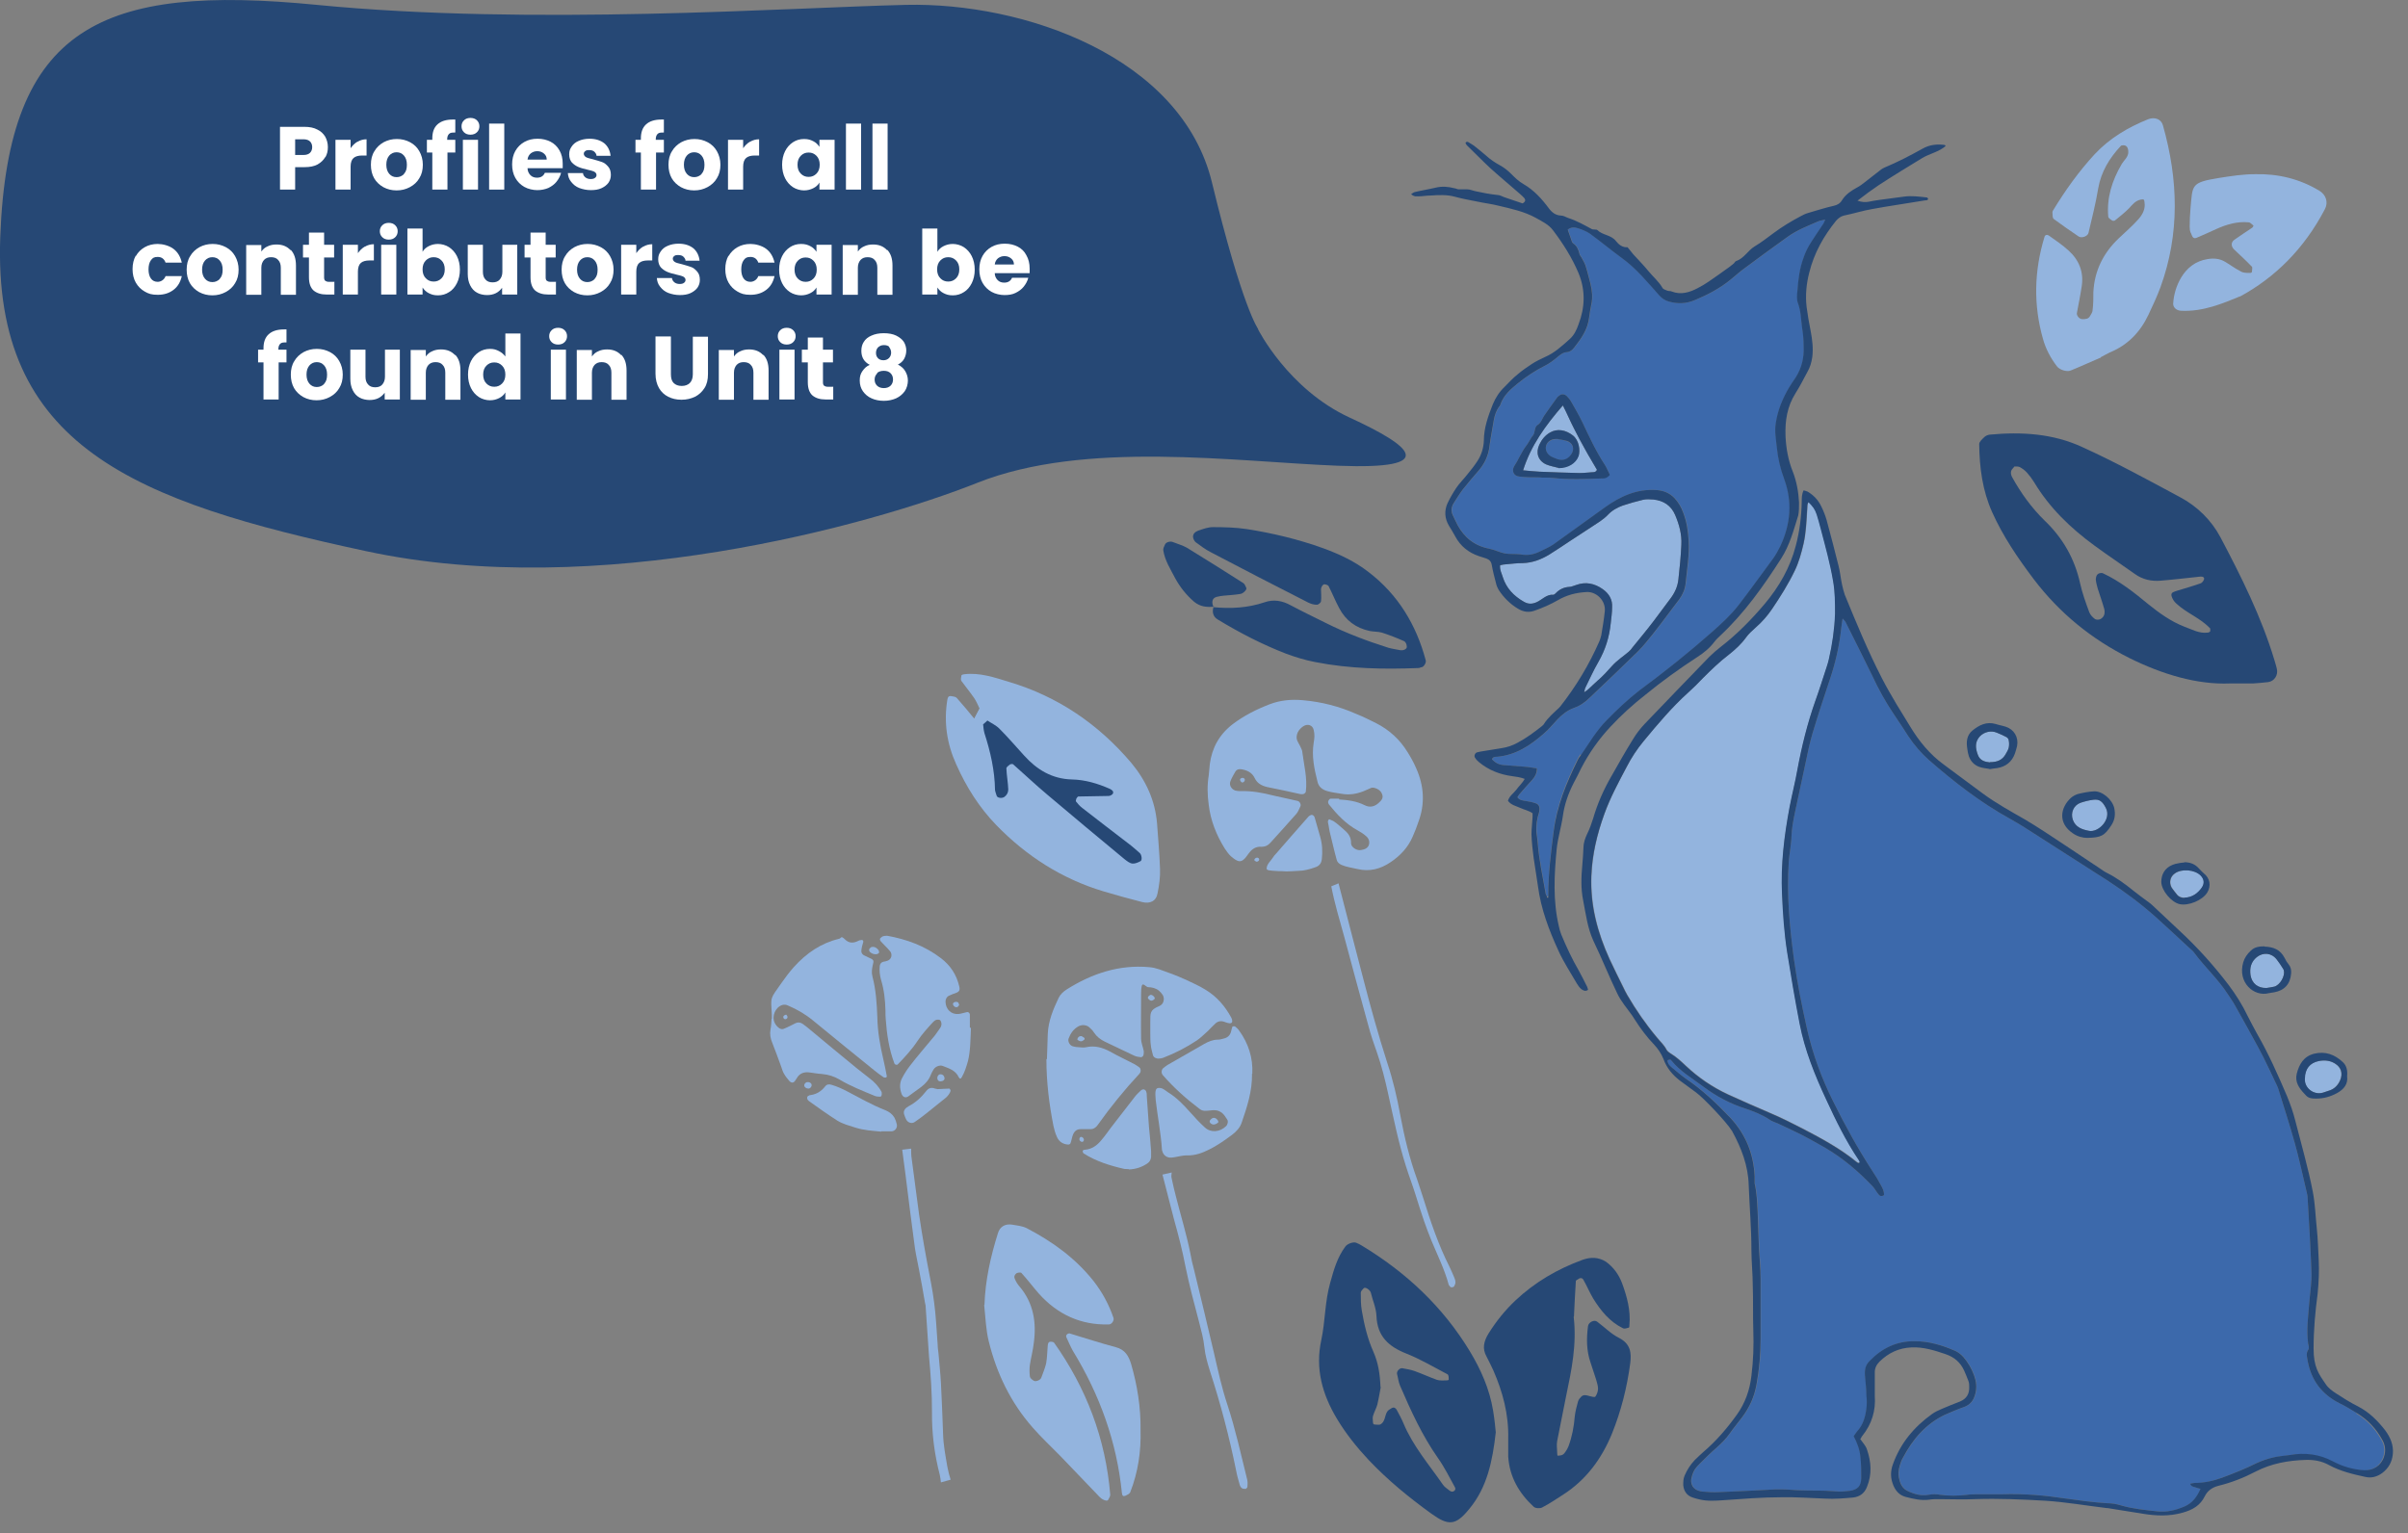 <?xml version="1.0" encoding="UTF-8"?>
<svg id="GRAPHICS" xmlns="http://www.w3.org/2000/svg" version="1.1" viewBox="0 0 890.1 566.9">
  <rect x="0" y="0" width="890.1" height="566.9" fill="#808080" stroke="none"/>
  <!-- Generator: Adobe Illustrator 29.6.1, SVG Export Plug-In . SVG Version: 2.1.1 Build 9)  -->
  <defs>
    <style>
      .st0 {
        isolation: isolate;
      }

      .st1 {
        fill: #93b4de;
      }

      .st2 {
        fill: #fff;
      }

      .st3 {
        fill: #264875;
      }

      .st4 {
        fill: #3c69ab;
      }
    </style>
  </defs>
  <g>
    <path class="st1" d="M804.7,330.7c.7.9,1.7,1.2,2.9,1.2,2.8-.1,4.9-1.6,6.4-3.8,1-1.5.8-3.1-.5-4.4-2.2-2.2-7.1-2.6-9.6-.7-1.7,1.2-2.1,3.4-1.1,5.2.6.9,1.3,1.7,2,2.6h-.1Z"/>
    <path class="st1" d="M590.5,251.7c2-1.7,3.7-3.6,5.4-5.5,1.8-2,4.1-3.5,6.1-5.2.6-.5,1.1-1.1,1.5-1.7,2.6-3.2,5.2-6.3,7.7-9.6,2.1-2.7,4.1-5.6,6.2-8.3,1.6-2.1,2.7-4.4,3-7.1.5-4.3.9-8.6,1.1-12.9.2-3.8-.8-7.5-2.3-11s-4.3-5.3-8-5.7c-1.3-.1-2.6-.2-3.9.1-2.5.6-5,1.3-7.4,2.1-2,.7-4,1.8-5.5,3.4-1.8,1.9-4.1,3.2-6.2,4.6-2.6,1.7-5.2,3.4-7.8,5.1-2.6,1.7-5.2,3.5-7.8,5.1-3,1.8-6.2,3-9.7,3.1-2.3,0-4.5.3-6.8.5-.5,0-1,.2-1.6.3-.2,1.7.6,3,1,4.4,1.3,4.1,4.1,7,7.8,9.1,1.6.9,2.9.9,4.6.2,2.1-.9,3.7-3,6.3-2.8.2,0,.6-.3.8-.5,1.4-1.5,3.1-2.3,5.1-2.4.8,0,1.7-.5,2.5-.7,3.5-1.3,6.8-.6,9.8,1.5,2.4,1.7,3.7,3.9,3.5,6.8,0,1.9-.3,3.9-.5,5.8-.5,5.1-2,9.9-4.6,14.4-1.8,3.1-3.2,6.3-4.8,9.5-.2.4-.2.8-.4,1.6.7-.5,1-.7,1.3-.9,1.3-1.1,2.5-2.4,3.8-3.5l-.2.2Z"/>
    <path class="st4" d="M579,163c-1.1-.3-2.3-.5-3.1-.6h-.7c-1.8,0-3.3,1-3.7,2.5s.3,3.1,1.9,4c.8.4,1.6.7,2.4,1,2,.6,3.7,0,4.9-1.7,1.5-2,.8-4.4-1.6-5.1h-.1Z"/>
    <path class="st1" d="M772.2,307.2c3.5.7,8.4-4.3,6.2-8.5-1.2-2.3-2.3-3.3-4.6-3-1.6.2-3.2.6-4.7,1.1-2.6.9-3.8,3.7-2.9,6.3,1,2.8,3.4,3.6,6,4.1Z"/>
    <path class="st1" d="M735.6,281.8c2.7,0,4.6-.8,5.8-3,.4-.7.9-1.5,1.1-2.3.2-.9.2-1.9,0-2.8,0-.5-.5-1-.9-1.2-1.1-.6-2.3-1.1-3.5-1.6-2.1-.9-4.6-.3-6.2,1.3-2,2.1-1.7,4.5-.8,6.9.8,2.2,2.7,2.6,4.5,2.8h0Z"/>
    <path class="st1" d="M858.6,404c.9-.3,1.8-.6,2.7-.9,1.8-.7,3-2.1,3.7-3.8,1-2.5.3-4.7-2-6.1-1.8-1.1-3.8-1.3-5.9-.9-3.4.7-5.1,2.9-5.2,6.4-.3,3.6,3.3,6.3,6.7,5.3Z"/>
    <path class="st1" d="M581.8,158.4c-1.4-2.7-2.5-5.4-4.1-8.5-6.4,7.4-11.8,14.8-14.7,24,2.2.2,4.1.4,6,.5,4.9.2,9.9.4,14.8.5,1.6,0,3.2-.2,4.8-.3.6,0,1.3,0,1.7-.9-1.4-2.5-3-5-4.4-7.6-1.4-2.5-2.8-5.1-4.1-7.7ZM583.4,168.6c-1,2.7-3.9,4.4-7.3,4.4-1.5-.4-3.2-.7-4.6-1.3-3-1.4-3.9-4.3-2.5-7.3.9-1.9,2.2-3.5,4-4.5,2.6-1.5,5.7-1,8.4,1.1,2.3,1.8,2.8,5.5,2.1,7.7h-.1Z"/>
    <path class="st1" d="M623.3,394.1c4.6,4.3,9.7,7.8,15.5,10.5,5.1,2.3,10.2,4.6,15.4,6.8,4.3,1.8,8.4,3.9,12.5,6,6.9,3.6,13.7,7.3,19.7,12.2.3.2.7.6,1.1.1,0-.3-.2-.6-.3-.8-4.8-7.1-8.5-14.7-12.1-22.5-4.2-9-7.9-18.2-9.8-28-1.7-8.8-3.2-17.6-4.6-26.4-1.1-7.1-1.6-14.3-1.9-21.6-.5-10.8.8-21.5,2.8-32.1.9-4.7,2.1-9.3,2.9-13.9,1.6-8.6,3.7-17.1,6.6-25.3,1.5-4.2,2.8-8.4,4.2-12.6.3-.9.6-1.9.8-2.8,1.3-5.6,2.1-11.2,2.3-16.9,0-4,0-7.9-.7-11.9-1.1-6.6-2.9-13-4.6-19.5-.5-1.8-.9-3.5-1.5-5.3-.7-2-1.4-2.9-3-4.5-.6.7-.4,1.6-.5,2.4-.3,4.4-.4,8.8-1.4,13.1-.8,3.4-1.7,6.7-3.2,9.8-2.4,5-5.3,9.6-8.4,14.2-1.7,2.5-3.7,4.8-6,6.8-1.3,1.2-2.6,2.3-3.6,3.7-1.8,2.5-4,4.5-6.4,6.4-3.4,2.6-6.5,5.6-9.6,8.7-1.7,1.8-3.5,3.6-5.3,5.2-6.1,5.5-11.4,11.8-16.6,18.1-2.4,2.9-4.5,6.1-6.2,9.4-3,5.7-6.1,11.4-8.3,17.5-2.7,7.5-4.5,15-4.8,23-.4,10.9,2.3,20.9,6.7,30.6,1.6,3.5,3.4,7,5.1,10.5.5,1,.9,1.9,1.5,2.9,3.2,5.5,6.8,10.7,10.9,15.6,1.2,1.5,2.7,2.8,3.6,4.6.3.5.9,1,1.4,1.3,2.2,1.3,4,3,5.8,4.7h0Z"/>
    <path class="st4" d="M871.2,522.5c-2.1-1.3-4.2-2.6-6.5-3.7-6.5-3.3-10.4-8.5-11.7-15.7-.2-1.4-.7-2.6.2-4,.4-.5.2-1.5,0-2.2-.7-5.1,0-10.1.4-15.2.3-3.9,1-7.7.8-11.6-.3-9-.9-18.1-1.4-27.1,0-1-.3-1.9-.5-2.9-1.4-5.8-2.6-11.6-4.2-17.3-1.9-6.8-4.1-13.6-6.2-20.4-.2-.6-.5-1.2-.8-1.8-1.5-3.2-3-6.4-4.6-9.6-.7-1.4-1.4-2.7-2.1-4-2.7-5-5.5-10-8.3-15-.8-1.5-1.8-2.9-2.8-4.4-3.6-5.6-8.5-10-12.4-15.3-.4-.6-1-1.1-1.6-1.6-4.2-3.9-8.4-7.8-12.6-11.6-5.5-4.9-11.4-9.3-17.5-13.3-8.4-5.4-16.9-10.8-25.3-16.2-3.6-2.3-7.2-4.7-11-6.8-10.9-6-20.7-13.6-30.1-21.8-2.9-2.6-5.4-5.5-7.6-8.8-1.6-2.5-3.3-5.1-5-7.6-3.2-4.7-6-9.7-8.4-14.9-3.2-6.6-6.5-13.1-9.8-19.7-.2-.4-.6-.7-1.1-1.3-.2,1.5-.4,2.5-.5,3.6-.7,6.6-2.2,13-4.3,19.2-1.6,4.9-3.3,9.8-4.8,14.7-1.1,3.4-2.1,6.8-2.9,10.3-1.8,8.1-3.4,16.2-5.2,24.3-.6,2.9-1.1,5.7-1.2,8.6,0,1.4-.3,2.8-.4,4.2-.2,1.7-.5,3.4-.6,5.1-.8,12,.3,23.9,1.9,35.8,1.2,8.7,2.9,17.2,4.8,25.7,2.1,9.4,5.4,18.4,9.7,27,4.4,8.9,9.2,17.6,14.6,25.9,1.1,1.6,2.1,3.3,3,5,.7,1.2,1.3,2.4,1.2,3.8-1,.6-1.6.3-2.1-.4-.8-1-1.4-2.2-2.3-3.1-5.2-5.4-10.8-10.2-17.3-14-2.8-1.6-5.6-3.2-8.5-4.7-3-1.5-6-2.9-9-4.3-1.1-.5-2.3-.8-3.2-1.5-2.7-1.8-5.8-3-8.8-4-5.6-1.8-10.7-4.5-15.4-8-4.1-3.1-8.7-5.7-12-9.8,0-.2-.4-.3-.5-.3-.3,0-.6.1-.9.2,0,1.3.8,2,1.6,2.7,1.7,1.4,3.3,2.8,5.1,4,6.2,4.2,11.6,9.3,16.7,14.7,5.7,6.2,8.5,13.3,8.9,21.6,0,.9,0,1.8,0,2.6.8,3.4.9,6.8,1.1,10.3.2,4.6.3,9.3.5,13.9.2,3.7.6,7.3.6,11,0,7.4,0,14.9,0,22.3,0,5.6-.5,11.2-1.5,16.7-.8,4.6-2.6,8.6-5.4,12.3-1.5,2-3.1,3.9-4.5,5.9s-3,3.6-4.8,5.2c-2.2,1.9-4.3,4-6.3,6s-2.2,2.6-2.8,4.3c-1.1,3.2.3,5.6,3.8,6,2,.2,4.1.3,6.1.2,6.9-.3,13.8-.6,20.7-1h2.9c1.8,0,3.7.2,5.5.3,4.6.2,9.3,0,13.9.4,1.8.2,3.7,0,5.5-.2,2.8-.5,4-1.7,4.1-4.6,0-2.6,0-5.2-.3-7.7-.2-2.8-1.2-5.4-2.5-7.9.5-.6.8-1.2,1.2-1.7,2.3-2.4,3.1-5.4,3.5-8.5.2-1.6.2-3.2,0-4.8,0-2.4-.3-4.7-.5-7.1-.2-2.1,0-4.1,1.7-5.7,4.5-4.7,10-7.4,16.7-7.3,5.3,0,10.2,1.5,15,3.6,1.1.5,2.2,1.4,3,2.3,1.7,2,3,4.2,3.9,6.7.8,2.2,1.1,4.4.5,6.7-.6,2.5-1.8,4.2-4.4,5.1-2.3.8-4.6,1.8-6.9,2.8-7.1,3.4-11.9,9.1-15.5,15.9-.5.8-.8,1.8-1.1,2.7-.6,1.8-.7,3.6-.2,5.4.4,1.8,1.3,3.3,2.9,4.1,2.4,1.2,5.1,2,7.8,1.5,1.5-.3,3-.3,4.5,0,3.2.4,6.4.4,9.7,0,1.3-.2,2.6-.2,3.9-.2h9.1c8-.3,15.9.4,23.8,1.6,5,.7,10,1.4,15.1,1.7,1.7,0,3.5.3,5.1.8,4.4,1.3,8.9,1.7,13.4,2.2,3.5.4,6.8-.4,10.1-1.8,3-1.3,4.6-3.6,5.9-6.5-.8-.2-1.4-.4-2-.6-.7-.2-1.5-.3-1.8-1.3.4,0,.8-.2,1.2-.2,3.5,0,6.8-.7,10.1-1.9,4.3-1.6,8.6-3.3,12.8-5.4,1.9-.9,4-1.6,6.1-2.1,2-.5,4-.6,6.1-.9,5.6-1,10.9-.4,16,2.3,3.6,1.9,7.3,3,11.4,3.3,3.4.2,6.4-1.6,7.5-4.9.8-2.3.5-4.5-.7-6.5-2.2-4-5.3-7.3-9.3-9.7h0Z"/>
    <path class="st1" d="M837.8,365.3c.8-.1,1.9-.3,2.9-.5,2.1-.6,4-3.9,3.5-5.9,0-.3-.2-.6-.4-.9-.7-1.1-1.4-2.2-2.2-3.2-1.9-2.5-5-2.8-7.4-.9-2.1,1.7-2.7,4-2.3,6.7.5,3,2.7,4.8,5.9,4.7h0Z"/>
    <path class="st4" d="M584.4,279.3c1.6-2.3,3.1-4.7,4.7-7,1.5-2.1,3.1-4.2,4.9-6,3.8-3.9,7.8-7.7,12.2-11.1,9.2-6.8,18.1-13.9,26.7-21.5,3.5-3.1,6.9-6.2,9.8-9.9,4.4-5.7,8.6-11.6,12.9-17.4,1-1.4,1.8-2.9,2.6-4.5,3.8-8.1,4.5-16.4,1.4-24.8-1.4-3.8-2.3-7.6-2.7-11.6-.3-3-.9-6-.4-9,.7-4.8,2.5-9.1,4.9-13.2.8-1.3,1.6-2.5,2.5-3.8,2.2-3.5,3.1-7.3,2.9-11.4,0-2.4-.2-4.7-.6-7.1-.4-3-.4-6-1.5-8.9-.5-1.3-.4-3-.2-4.5.3-4.2.8-8.4,2.3-12.4.5-1.5,1.2-3,2-4.4,1.7-2.8,3.5-5.4,5.3-8.1.2-.3.3-.7.7-1.5-1.1.3-1.8.3-2.5.6-3.9,1.7-7.8,3.2-11.2,5.6-5.6,4-11.2,8.1-16.7,12.2-1.6,1.2-3,2.5-4.5,3.7-4,3.3-8.6,5.7-13.4,7.7-3.1,1.3-6.3,1.4-9.5.5-1.4-.4-2.5-1.1-3.5-2.2-4.4-4.9-8.5-10-13.9-13.9-4-2.9-7.8-6.1-11.8-9-1.3-.9-2.9-1.5-4.4-2-1.2-.4-2.5-.5-3.8.5.5,1.5,1,2.9,1.5,4.3,0,.3.3.6.5.8,1.4.9,1.9,2.2,2.3,3.7,0,.6.6,1.1.9,1.7.5,1,1.1,1.9,1.4,2.9.7,2.2,1.2,4.4,1.8,6.6.6,2.5.9,5.1.3,7.7-.3,1.6-.6,3.2-.8,4.8-.5,4.4-2.9,7.8-5.5,11.1-.7.9-1.5,1.6-2.7,1.7-1.5.1-2.5,1-3.6,1.9-1.4,1.2-2.9,2.3-4.5,3.1-3.6,1.8-6.9,4-10,6.5-2.7,2.2-5.3,4.4-6.5,7.9,0,.3-.3.6-.5.8-1,1.4-1.6,3.1-1.9,4.8-.5,3.2-1.2,6.4-1.6,9.6-.4,3.7-1.9,6.8-4.3,9.5-1.9,2.2-3.8,4.4-5.6,6.7-1.2,1.6-2.3,3.4-3.4,5.1-.9,1.5-1,3-.2,4.6.6,1.2,1.1,2.3,1.7,3.5,2.6,4.7,6.4,7.7,11.8,8.7,1.9.4,3.6,1.3,5.5,1.7,2,.4,4.1.1,6.1.4,2.3.4,4.5.1,6.6-.9,1.8-.9,3.8-1.7,5.4-2.8,6.3-4.5,12.6-9.1,18.9-13.6,5.7-4.1,11.8-7,19.2-6.5,2.7.2,4.8,1.1,6.6,2.9,1.5,1.6,2.6,3.5,3.3,5.5,1.3,3.4,1.8,6.8,2,10.4.3,5.2-.6,10.3-1.1,15.5-.2,2.2-1,4.2-2.3,6-1.2,1.7-2.5,3.2-3.7,4.9-2,2.7-4,5.3-6.1,8-1.8,2.2-3.5,4.4-5.5,6.4-5.8,5.7-11.8,11.4-17.7,17-1.7,1.7-3.6,3.1-5.9,3.9-2.5.9-4.5,2.5-6.3,4.4-1.6,1.7-3.1,3.6-4.9,5.1-5,4.4-10.4,8-17.3,8.6-.7,0-1.5,0-1.9.9,1.2,1.4,2.7,2.1,4.5,2.2,2.6.2,5.2.4,7.7.6,1.5.1,3,.4,4.4.6,0,1.8-.7,3.1-1.7,4.2-1.6,1.8-3.2,3.5-4.7,5.3-.3.4-.6.8-.8,1.2.9,1.2,2.2,1.2,3.3,1.4,1.2.2,2.3.4,3.4.8,1.2.4,1.6,1.3,1.4,2.6,0,.8-.4,1.7-.6,2.5-.6,2.6-.7,5.1-.2,7.7,0,.6.2,1.3.2,1.9.5,6.2,1.8,12.4,2.9,18.5,0,.4.3.8.5,1.2h.4c0-.3,0-.6,0-1,0-7.9,1-15.7,2-23.5,1.2-9.4,4.7-17.9,8.8-26.2.3-.7.7-1.3,1.2-1.9v.5ZM592.3,176.9c-6.1.2-12.3.5-18.4-.2-1.7-.2-3.4,0-5.2-.2-2.4,0-4.7,0-7.1-.3-2.1-.2-2.9-2.1-1.9-3.8,1.6-2.4,2.6-5.1,4.4-7.5.7-.9,1.3-2,1.9-3,.2-.3.3-.5.6-.8,1-1.2.4-3.1,1.8-4,1.3-.8,1.6-2.2,2.4-3.4,1.5-2.2,3.1-4.4,4.7-6.6.2-.3.4-.5.7-.7.9-.8,2-.8,2.9,0,.6.6,1.2,1.3,1.6,2,1.5,2.6,3,5.2,4.3,7.9,2.5,5.3,5,10.7,8.3,15.7.7,1.1,1.1,2.3,1.7,3.4-1,1.1-1.8,1.2-2.7,1.2v.3Z"/>
    <g>
      <path class="st3" d="M687.8,532.3c.8,1.2,1.9,2.3,2.3,3.6,1.6,4.6,1.9,9.3,0,13.9-.9,2.3-2.6,3.6-5.1,3.9-3.4.3-6.9.6-10.3.4-5.4-.2-10.8-.6-16.2-.5-7.2,0-14.4.6-21.6,1.1-2.9.2-5.8.4-8.7-.3-.8-.2-1.7-.4-2.5-.7-2.2-.7-3.3-2.4-3.5-4.6,0-1.2,0-2.3.5-3.5.9-2.1,2.1-4,3.7-5.7,1.1-1.1,2.2-2.1,3.3-3.1,4.7-4,8.7-8.7,12.3-13.7,3.1-4.3,4.8-9.2,5.4-14.4.7-5.6.9-11.2.7-16.8-.2-5.5,0-11-.2-16.5,0-4.4-.5-8.8-.5-13.3,0-8-.7-15.9-1-23.9-.2-7.2-2.7-13.7-6.1-19.9,0,0,0-.2-.2-.3-1.8-3-10.3-12-13.2-14.1-2-1.5-4-2.9-6-4.4-2.7-2.1-4.8-4.6-6-7.9-.8-2-2-3.8-3.5-5.4-2.7-2.8-5-5.9-7.1-9.2-.3-.5-.6-.9-.9-1.4-1.9-2.7-4.2-5.3-5.6-8.3-3.1-6.4-5.7-13-8.8-19.4-2.2-4.8-2.8-9.9-3.8-15-.9-4.4-.7-8.8-.3-13.2.2-2,.3-4.1.4-6.1,0-1.9.6-3.6,1.4-5.3.9-1.8,1.6-3.8,2.2-5.7,1.6-5.5,3.9-10.7,6.8-15.7,2.6-4.6,5.2-9.2,8-13.7,1.2-2,2.7-3.9,4.3-5.6,7.9-8.3,15.9-16.5,23.8-24.7,1.3-1.3,2.7-2.5,4.1-3.6,6.1-4.7,11.5-10.2,16.4-16,5.3-6.3,9.4-13.4,11.5-21.5,1.4-5.3,2.1-10.8,2.2-16.3,0-1.4,0-2.8.7-4.2.6.2,1.1.3,1.5.5,2.2,1.3,3.9,3.1,5,5.4.8,1.6,1.5,3.4,2,5.1,1.5,5.6,3,11.2,4.4,16.9.6,2.3.8,4.7,1.3,7,.3,1.3.6,2.5,1,3.7,4.3,10.5,8.6,20.9,13.8,31,1.7,3.3,3.5,6.4,5.4,9.6,1.6,2.7,3.3,5.3,4.9,8,3.3,5.5,7.3,10.4,12.5,14.2,4.8,3.5,9.5,7.1,14.3,10.6,5,3.7,10.3,6.6,15.7,9.7,2.2,1.3,4.4,2.7,6.6,4.1,3.4,2.2,6.8,4.5,10.3,6.8s7,4.7,10.5,7c1,.7,2,1.4,3,1.9,3.6,1.8,6.8,4.2,9.9,6.7,1.6,1.3,3.3,2.5,4.9,3.7.7.5,1.4,1,2,1.6,3.3,3.1,6.6,6.2,9.9,9.3,6.7,6.2,12.7,12.9,18.2,20.1,2.7,3.6,5.1,7.4,7.1,11.6,1.1,2.2,2.3,4.4,3.5,6.6,4.2,7.3,7.6,15,10.9,22.7,1.3,3.1,2.4,6.3,3.2,9.5,2.2,8.7,4.7,17.2,6.4,26,.9,4.6,1,9.2,1.5,13.8.4,3.9.5,7.7.7,11.6.2,4.1,0,8.2-.4,12.3-.9,6.7-1.5,13.5-1.5,20.3s1.8,9.3,4.5,13.2c.9,1.4,2.4,2.5,3.8,3.4,2.6,1.7,5.3,3.4,8.1,4.8,4.1,2.1,7.3,5.3,10.1,8.9,1.9,2.6,3.1,5.4,2.8,8.7-.3,3-1.6,5.3-4,7.1-1.8,1.3-3.9,1.9-6.1,1.4-4.6-1-9.3-2.1-13.5-4.4-2.7-1.5-5.6-2-8.7-1.9-6.4.2-12.6,1.3-18.4,4.3-4.4,2.3-9,4.1-13.9,5.3-2.2.6-3.9,1.8-4.9,3.8-1.7,3.5-4.6,5.1-8.2,6.1-4.9,1.4-9.8,1.2-14.7.4-4.4-.7-8.7-1.4-13.1-2.1h-.3c-7.5-.9-15-2.2-22.5-2.7-8.7-.5-17.4-.9-26.2-.6-4.4.2-8.8,0-13.3,0-1.2,0-2.4,0-3.6.2-3,.4-5.8-.3-8.6-1-2.3-.6-3.7-2.1-4.6-4.2-1.1-2.6-1.2-5.2-.2-7.9,2.8-7.8,7.8-13.8,14.5-18.6,1-.7,2.2-1.3,3.4-1.8,2.3-1,4.6-1.9,6.9-2.8,2.4-1,3.5-2.8,3.4-5.4,0-.7,0-1.5-.3-2.2-.5-1.3-1-2.6-1.6-3.9-1.4-3-3.6-4.9-6.8-6-4.1-1.4-8.2-2.7-12.6-2.5-4.7.2-8.5,2-11.8,5.2-1.2,1.2-1.9,2.6-1.8,4.3,0,2.8,0,5.6,0,8.4.4,5.5-1.1,10.4-4.6,14.8-.3.3-.4.7-.6,1l-.2.3ZM810,548.5c.4,0,.8-.2,1.2-.2,3.5,0,6.8-.7,10.1-1.9,4.3-1.6,8.6-3.3,12.8-5.4,1.9-.9,4-1.6,6.1-2.1,2-.5,4-.6,6.1-.9,5.6-1,10.9-.4,16,2.3,3.6,1.9,7.3,3,11.4,3.3,3.4.2,6.4-1.6,7.5-4.9.8-2.3.5-4.5-.7-6.5-2.2-4-5.3-7.3-9.3-9.7-2.1-1.3-4.2-2.6-6.5-3.7-6.5-3.3-10.4-8.5-11.7-15.7-.2-1.4-.7-2.6.2-4,.4-.5.2-1.5,0-2.2-.7-5.1,0-10.1.4-15.2.3-3.9,1-7.7.8-11.6-.3-9-.9-18.1-1.4-27.1,0-1-.3-1.9-.5-2.9-1.4-5.8-2.6-11.6-4.2-17.3-1.9-6.8-4.1-13.6-6.2-20.4-.2-.6-.5-1.2-.8-1.8-1.5-3.2-3-6.4-4.6-9.6-.7-1.4-1.4-2.7-2.1-4-2.7-5-5.5-10-8.3-15-.8-1.5-1.8-2.9-2.8-4.4-3.6-5.6-8.5-10-12.4-15.3-.4-.6-1-1.1-1.6-1.6-4.2-3.9-8.4-7.8-12.6-11.6-5.5-4.9-11.4-9.3-17.5-13.3-8.4-5.4-16.9-10.8-25.3-16.2-3.6-2.3-7.2-4.7-11-6.8-10.9-6-20.7-13.6-30.1-21.8-2.9-2.6-5.4-5.5-7.6-8.8-1.6-2.5-3.3-5.1-5-7.6-3.2-4.7-6-9.7-8.4-14.9-3.2-6.6-6.5-13.1-9.8-19.7-.2-.4-.6-.7-1.1-1.3-.2,1.5-.4,2.5-.5,3.6-.7,6.6-2.2,13-4.3,19.2-1.6,4.9-3.3,9.8-4.8,14.7-1.1,3.4-2.1,6.8-2.9,10.3-1.8,8.1-3.4,16.2-5.2,24.3-.6,2.9-1.1,5.7-1.2,8.6,0,1.4-.3,2.8-.4,4.2-.2,1.7-.5,3.4-.6,5.1-.8,12,.3,23.9,1.9,35.8,1.2,8.7,2.9,17.2,4.8,25.7,2.1,9.4,5.4,18.4,9.7,27,4.4,8.9,9.2,17.6,14.6,25.9,1.1,1.6,2.1,3.3,3,5,.7,1.2,1.3,2.4,1.2,3.8-1,.6-1.6.3-2.1-.4-.8-1-1.4-2.2-2.3-3.1-5.2-5.4-10.8-10.2-17.3-14-2.8-1.6-5.6-3.2-8.5-4.7-3-1.5-6-2.9-9-4.3-1.1-.5-2.3-.8-3.2-1.5-2.7-1.8-5.8-3-8.8-4-5.6-1.8-10.7-4.5-15.4-8-4.1-3.1-8.7-5.7-12-9.8,0-.2-.4-.3-.5-.3-.3,0-.6.1-.9.2,0,1.3.8,2,1.6,2.7,1.7,1.4,3.3,2.8,5,4,6.2,4.2,11.6,9.3,16.7,14.7,5.7,6.2,8.5,13.3,8.9,21.6,0,.9,0,1.8,0,2.6.8,3.4.9,6.8,1.1,10.3.2,4.6.3,9.3.5,13.9.2,3.7.6,7.3.6,11,0,7.4,0,14.9,0,22.3,0,5.6-.5,11.2-1.5,16.7-.8,4.6-2.6,8.6-5.4,12.3-1.5,2-3.1,3.9-4.5,5.9s-3,3.6-4.8,5.2c-2.2,1.9-4.3,4-6.3,6s-2.2,2.6-2.8,4.3c-1.1,3.2.3,5.6,3.8,6,2,.2,4.1.3,6.1.2,6.9-.3,13.8-.6,20.7-1h2.9c1.8,0,3.7.2,5.5.3,4.6.2,9.3,0,13.9.4,1.8.2,3.7,0,5.5-.2,2.8-.5,4-1.7,4.1-4.6,0-2.6,0-5.2-.3-7.7-.2-2.8-1.2-5.4-2.5-7.9.5-.6.8-1.2,1.2-1.7,2.3-2.4,3.1-5.4,3.5-8.5.2-1.6.2-3.2,0-4.8,0-2.4-.3-4.7-.5-7.1-.2-2.1,0-4.1,1.7-5.7,4.5-4.7,10-7.4,16.7-7.3,5.3,0,10.2,1.5,15,3.6,1.1.5,2.2,1.4,3,2.3,1.7,2,3,4.2,3.9,6.7.8,2.2,1.1,4.4.5,6.7-.6,2.5-1.8,4.2-4.4,5.1-2.3.8-4.6,1.8-6.9,2.8-7.1,3.4-11.9,9.1-15.5,15.9-.5.8-.8,1.8-1.1,2.7-.6,1.8-.7,3.6-.2,5.4.4,1.8,1.3,3.3,2.9,4.1,2.4,1.2,5.1,2,7.8,1.5,1.5-.3,3-.3,4.5,0,3.2.4,6.4.4,9.7,0,1.3-.2,2.6-.2,3.9-.2h9.1c8-.3,15.9.4,23.8,1.6,5,.7,10,1.4,15.1,1.7,1.7,0,3.5.3,5.1.8,4.4,1.3,8.9,1.7,13.4,2.2,3.5.4,6.8-.4,10.1-1.8,3-1.3,4.6-3.6,5.9-6.5-.8-.2-1.4-.4-2-.6-.7-.2-1.5-.3-1.8-1.3h0ZM668.5,185.7c-.6.7-.4,1.6-.5,2.4-.3,4.4-.4,8.8-1.4,13.1-.8,3.4-1.7,6.7-3.2,9.8-2.4,5-5.3,9.6-8.4,14.2-1.7,2.5-3.7,4.8-6,6.8-1.3,1.2-2.6,2.3-3.6,3.7-1.8,2.5-4,4.5-6.4,6.4-3.4,2.6-6.5,5.6-9.6,8.7-1.7,1.8-3.5,3.6-5.3,5.2-6.1,5.5-11.4,11.8-16.6,18.1-2.4,2.9-4.5,6.1-6.2,9.4-3,5.7-6.1,11.4-8.3,17.5-2.7,7.5-4.5,15-4.8,23-.4,10.9,2.3,20.9,6.7,30.6,1.6,3.5,3.4,7,5.1,10.5.5,1,.9,1.9,1.5,2.9,3.2,5.5,6.8,10.7,10.9,15.6,1.2,1.5,2.7,2.8,3.6,4.6.3.5.9,1,1.4,1.3,2.2,1.3,4,3,5.8,4.7,4.6,4.3,9.7,7.8,15.5,10.5,5.1,2.3,10.2,4.6,15.4,6.8,4.3,1.8,8.4,3.9,12.5,6,6.9,3.6,13.7,7.3,19.7,12.2.3.2.7.6,1.1.1,0-.3-.2-.6-.3-.8-4.8-7.1-8.5-14.7-12.1-22.5-4.2-9-7.9-18.2-9.8-28-1.7-8.8-3.2-17.6-4.6-26.4-1.1-7.1-1.6-14.3-1.9-21.6-.5-10.8.8-21.5,2.8-32.1.9-4.7,2.1-9.3,2.9-13.9,1.6-8.6,3.7-17.1,6.6-25.3,1.5-4.1,2.8-8.4,4.2-12.6.3-.9.6-1.9.8-2.8,1.3-5.6,2.1-11.2,2.3-16.9,0-4,0-7.9-.7-11.9-1.1-6.6-2.9-13-4.6-19.5-.5-1.8-.9-3.5-1.5-5.3-.7-2-1.4-2.9-3-4.5h0Z"/>
      <path class="st3" d="M719.2,54c-2.6,2.2-5.9,2.8-8.6,4.4-2.7,1.6-5.3,3.3-8,4.9-2.7,1.7-5.5,3.4-8.2,5.2-2.5,1.7-5,3.5-7.8,5.7,1.8.6,2.9.6,4.1.4,1.4-.3,2.7-.5,4.1-.7,3-.4,6-.8,9-1.2,2.8-.4,5.6,0,8.4.3.2,0,.3.2.5.4,0,.8-.7.6-1.2.7-6.5,1.1-13,2-19.5,3.2-3.5.6-6.9,1.7-10.4,2.4-1.2.3-2.1,1-2.9,1.9-4.6,5.7-8.1,11.9-9.9,19.1-1.1,4.2-1.5,8.5-1,12.8.4,3,.9,6,1.5,8.9.6,3.2,1,6.4.6,9.6-.3,2-.8,3.8-1.8,5.5-1.4,2.6-2.8,5.4-4.4,7.9-3.1,4.9-3.9,10.2-3.7,15.8.2,4.5,1,9,2.7,13.2,1.4,3.6,2.1,7.5,2.3,11.4,0,1.6,0,3.3-.3,4.8-1.7,5.4-3.1,10.9-6.3,15.9-6.6,10.3-13.6,20.2-22.6,28.6-.7.7-1.4,1.3-2,2.1-1.8,2.4-4,4.2-6.5,5.8-6.6,4.3-13,8.9-19.1,13.9-4.6,3.6-8.9,7.5-12.9,11.8-4.3,4.6-7.9,9.7-10.8,15.3-.9,1.8-1.8,3.7-2.8,5.5-2,3.9-3.4,7.9-4,12.2-.6,4.2-1.9,8.2-2.3,12.4-.9,9.4-1.4,18.9.8,28.3.2,1,.5,2.1.9,3.1,1.9,4.6,4,9.1,6.5,13.4,1.1,2,2.1,4,3.1,6,.2.4.2.8.3,1.1-1,.7-1.8.2-2.5-.3-.6-.5-1.2-1.3-1.6-2-2.3-4-4.9-7.9-6.8-12.1-3.5-7.6-6.5-15.5-7.6-23.9-.5-3.5-1.1-7-1.6-10.5-.4-2.9-.7-5.8-.8-8.7,0-2.1.3-4.3.4-6.4v-1.4c-1.4-1-3.1-1.3-4.6-2s-3.3-1-4.5-2.6c.5-1.8,2.1-2.8,3.1-4.1.9-1.3,2.2-2.4,3.1-4-1.5-.6-3-.8-4.5-1-4.6-.6-8.8-2.2-12.4-5.2-.6-.5-1.1-1-1.5-1.7-.4-.6,0-1.6.7-1.9.4-.1.8-.2,1.3-.3,2.7-.4,5.3-.9,8-1.3,2-.3,4-1,5.8-2,3.2-1.7,6-3.8,8.8-6,.3-.3.7-.5.9-.9,1.5-2.4,3.7-4.2,5.7-6.1,0,0,0-.2.2-.2,5.9-7.5,10.8-15.6,14.6-24.3.3-.7.5-1.4.7-2.2.5-3,1-5.9,1.3-8.9.4-3.9-3.1-7.3-6.7-7.1-3.9.2-7.4,1.1-10.8,3.1-2.6,1.5-5.4,2.7-8.2,3.7-2.3.9-4.4.6-6.5-.7-2.8-1.7-5.1-4-6.9-6.7-.5-.8-.9-1.7-1.1-2.6-.6-2.3-1.2-4.6-1.6-6.9-.2-1.2-.9-1.9-2-2.3-.9-.3-1.8-.6-2.8-.9-3.8-1.3-6.8-3.7-8.7-7.3-.7-1.3-1.5-2.6-2.3-3.9-1.6-2.7-1.8-5.6-.5-8.4.9-1.9,2-3.8,3.2-5.6s2.8-3.3,4.1-5c1.3-1.6,2.6-3.2,3.7-4.9,1.5-2.3,2.3-4.9,2.4-7.6,0-4.7,1.6-9.1,3.3-13.4,1-2.4,2.4-4.6,4.3-6.4,1.6-1.6,3.1-3.3,4.9-4.7,1.6-1.4,3.4-2.6,5.2-3.8,1.5-1,3.2-1.8,4.9-2.6,3.5-1.5,6.3-4.1,9.1-6.6,1.6-1.4,2.6-3.4,3.3-5.5,2.4-6.3,2.6-12.6,0-18.9-2.4-5.7-5.7-10.9-9.4-15.8-1.6-2.2-4.2-3.4-6.5-4.7-4.2-2.3-8.9-3.3-13.5-4.4-2.7-.7-5.5-1-8.2-1.6-2.6-.5-5.3-1-7.9-1.7-3.1-.9-6.2-.7-9.3-.5-1.5,0-3,.3-4.5.3s-1.1,0-1.6-.2c-.3,0-.5-.3-1-.6.5-.3.9-.7,1.4-.8,2.5-.6,5.1-1,7.6-1.6,2.4-.6,4.7-.4,7,.2.5,0,1,.4,1.6.4h3.1c1.1,0,2.1.5,3.1.7,2.7.6,5.4,1.1,8.2,1.4.8,0,1.6.5,2.4.8,2.3.8,4.7,1.6,6.8,2.3,1.1-.6,1.2-1.3.6-2-.8-.9-1.7-1.6-2.6-2.4-3.3-2.9-6.7-5.7-10-8.7-2.9-2.7-5.7-5.6-8.6-8.4-.2-.2-.3-.5-.5-.8.4-.8,1-.4,1.3-.2.8.5,1.7,1,2.4,1.6,1.4,1.1,2.7,2.2,4,3.3,1.5,1.4,3.2,2.5,5,3.5,1.5.8,2.9,1.9,4.1,3.1,1.5,1.5,2.9,2.9,4.7,3.9,3.8,2.2,6.7,5.4,9.3,8.9,1.2,1.6,2.5,2.6,4.5,2.7,1,0,1.8.6,2.7.9,3.1,1,5.9,2.6,8.7,4.1.6.3,1.7,0,2.1.4,1.9,1.9,5,1.7,6.8,4,1,1.3,2.5,2.5,4.3,2.3.8.9,1.4,1.8,2.1,2.6,1.9,2.1,3.9,4.1,5.6,6.2,1.7,2.1,3.8,3.8,5.2,6.2.3.6,1.2.8,1.9,1.1.5.2,1.1,0,1.6.3,3.4,1.3,6.6.3,9.6-1.3,2.8-1.4,5.3-3.3,7.9-5.1,1.3-.9,2.6-1.9,3.9-2.8.5-.4,1-.8,1.5-1.2.3-.3.5-.8.9-.9,2.9-1,4.3-3.9,6.8-5.4s4.8-3.3,7.1-5c3.1-2.3,6.4-4.3,9.8-6.1.9-.5,1.9-1,3-1.3,3.1-.9,6.2-1.9,9.3-2.6,1.4-.3,2.4-.9,3.1-2.1,1.4-2.2,3.4-3.5,5.6-4.7,1-.5,2-1.3,2.9-2,2-1.5,3.9-3.1,5.9-4.6.4-.3.9-.6,1.4-.8,4.8-2,9.4-4.4,13.9-6.9,2.6-1.5,5.4-1.8,8.3-1.4l.3.4ZM571.9,331.9h.4c0-.3,0-.6,0-1,0-7.9,1-15.7,2-23.5,1.2-9.4,4.7-17.9,8.8-26.2.3-.7.7-1.3,1.2-1.9,1.6-2.3,3.1-4.7,4.7-7,1.5-2.1,3.1-4.2,4.9-6,3.8-3.9,7.8-7.7,12.2-11.1,9.2-6.8,18.1-13.9,26.7-21.5,3.5-3.1,6.9-6.2,9.8-9.9,4.4-5.7,8.6-11.6,12.9-17.4,1-1.4,1.8-2.9,2.6-4.5,3.8-8.1,4.5-16.4,1.4-24.8-1.4-3.8-2.3-7.6-2.7-11.6-.3-3-.9-6-.4-9,.7-4.8,2.5-9.1,4.9-13.2.8-1.3,1.6-2.5,2.5-3.8,2.2-3.5,3.1-7.3,2.9-11.4,0-2.4-.2-4.7-.6-7.1-.4-3-.4-6-1.5-8.9-.5-1.3-.4-3-.2-4.5.3-4.2.8-8.4,2.3-12.4.5-1.5,1.2-3,2-4.4,1.7-2.8,3.5-5.4,5.3-8.1.2-.3.3-.7.7-1.5-1.1.3-1.8.3-2.5.6-3.9,1.7-7.8,3.2-11.2,5.6-5.6,4-11.2,8.1-16.7,12.2-1.6,1.2-3,2.5-4.5,3.7-4,3.3-8.6,5.7-13.4,7.7-3.1,1.3-6.3,1.4-9.5.5-1.4-.4-2.5-1.1-3.5-2.2-4.4-4.9-8.5-10-13.9-13.9-4-2.9-7.8-6.1-11.8-9-1.3-.9-2.9-1.5-4.4-2-1.2-.4-2.5-.5-3.8.5.5,1.5,1,2.9,1.5,4.3,0,.3.3.6.5.8,1.4.9,1.9,2.2,2.3,3.7,0,.6.6,1.1.9,1.7.5,1,1.1,1.9,1.4,2.9.7,2.2,1.2,4.4,1.8,6.6.6,2.5.9,5.1.3,7.7-.3,1.6-.6,3.2-.8,4.8-.5,4.4-2.9,7.8-5.5,11.1-.7.9-1.5,1.6-2.7,1.7-1.5.1-2.5,1-3.6,1.9-1.4,1.2-2.9,2.3-4.5,3.1-3.6,1.8-6.9,4-10,6.5-2.7,2.2-5.3,4.4-6.5,7.9,0,.3-.3.6-.5.8-1,1.4-1.6,3.1-1.9,4.8-.5,3.2-1.2,6.4-1.6,9.6-.4,3.7-1.9,6.8-4.3,9.5-1.9,2.2-3.8,4.4-5.6,6.7-1.2,1.6-2.3,3.4-3.4,5.1-.9,1.5-1,3-.2,4.6.6,1.2,1.1,2.3,1.7,3.5,2.6,4.7,6.4,7.7,11.8,8.7,1.9.4,3.6,1.3,5.5,1.7,2,.4,4.1.1,6.1.4,2.3.4,4.5.1,6.6-.9,1.8-.9,3.8-1.7,5.4-2.8,6.3-4.5,12.6-9.1,18.9-13.6,5.7-4.1,11.8-7,19.2-6.5,2.7.2,4.8,1.1,6.6,2.9,1.5,1.6,2.6,3.5,3.3,5.5,1.3,3.4,1.8,6.8,2,10.4.3,5.2-.6,10.3-1.1,15.5-.2,2.2-1,4.2-2.3,6-1.2,1.7-2.5,3.2-3.7,4.9-2,2.7-4,5.3-6.1,8-1.8,2.2-3.5,4.4-5.5,6.4-5.8,5.7-11.8,11.4-17.7,17-1.7,1.7-3.6,3.1-5.9,3.9-2.5.9-4.5,2.5-6.3,4.4-1.6,1.7-3.1,3.6-4.9,5.1-5,4.4-10.4,8-17.3,8.6-.7,0-1.5,0-1.9.9,1.2,1.4,2.7,2.1,4.5,2.2,2.6.2,5.2.4,7.7.6,1.5.1,3,.4,4.4.6,0,1.8-.7,3.1-1.7,4.2-1.6,1.8-3.2,3.5-4.7,5.3-.3.4-.6.8-.8,1.2.9,1.2,2.2,1.2,3.3,1.4,1.2.2,2.3.4,3.4.8,1.2.4,1.6,1.3,1.4,2.6,0,.8-.4,1.7-.6,2.5-.6,2.6-.7,5.1-.2,7.7,0,.6.2,1.3.2,1.9.5,6.2,1.8,12.4,2.9,18.5,0,.4.3.8.5,1.2v.5ZM585.4,256.1c.7-.5,1-.7,1.3-.9,1.3-1.1,2.5-2.4,3.8-3.5,2-1.7,3.7-3.6,5.4-5.5,1.8-2,4.1-3.5,6.1-5.2.6-.5,1.1-1.1,1.5-1.7,2.6-3.2,5.2-6.3,7.7-9.6,2.1-2.7,4.1-5.6,6.2-8.3,1.6-2.1,2.7-4.4,3-7.1.5-4.3.9-8.6,1.1-12.9.2-3.8-.8-7.5-2.3-11s-4.3-5.3-8-5.7c-1.3-.1-2.6-.2-3.9.1-2.5.6-5,1.3-7.4,2.1-2,.7-4,1.8-5.5,3.4-1.8,1.9-4.1,3.2-6.2,4.6-2.6,1.7-5.2,3.4-7.8,5.1-2.6,1.7-5.2,3.5-7.8,5.1-3,1.8-6.2,3-9.7,3.1-2.3,0-4.5.3-6.8.5-.5,0-1,.2-1.6.3-.2,1.7.6,3,1,4.4,1.3,4.1,4.1,7,7.8,9.1,1.6.9,2.9.9,4.6.2,2.1-.9,3.7-3,6.3-2.8.2,0,.6-.3.8-.5,1.4-1.5,3.1-2.3,5.1-2.4.8,0,1.7-.5,2.5-.7,3.5-1.3,6.8-.6,9.8,1.5,2.4,1.7,3.7,3.9,3.5,6.8,0,1.9-.3,3.9-.5,5.8-.5,5.1-2,9.9-4.6,14.4-1.8,3.1-3.2,6.3-4.8,9.5-.2.4-.2.8-.4,1.6l-.2.2Z"/>
      <path class="st3" d="M771.5,309.8c-1.6,0-3.6-.5-5.3-1.7-5.6-3.8-4.6-9.5-.7-13.1.7-.6,1.6-1.1,2.5-1.4,2-.5,4-.9,6-1,3-.2,6.7,2.9,7.5,6.1.5,2.3.3,4.4-1.1,6.5-2.5,3.8-3.7,4.5-8.9,4.6ZM772.2,307.2c3.5.7,8.4-4.3,6.2-8.5-1.2-2.3-2.3-3.3-4.6-3-1.6.2-3.2.6-4.7,1.1-2.6.9-3.8,3.7-2.9,6.3,1,2.8,3.4,3.6,6,4.1Z"/>
      <path class="st3" d="M735.4,284.3c-1.1-.2-2.6-.3-3.9-.8-1.8-.7-3-2-3.7-3.8-.3-.9-.5-1.9-.6-2.8-.4-2.5-.3-5,1.9-6.8,2.5-2,5.2-3.4,8.6-2.4,1.2.4,2.5.6,3.7,1,3.1,1,4.8,3.9,4.2,7.1-.2.9-.5,1.9-.8,2.8-1.1,3.1-3.4,4.9-6.6,5.4-.9.1-1.7.2-2.8.4h0ZM735.6,281.8c2.7,0,4.6-.8,5.8-3,.4-.7.9-1.5,1.1-2.3.2-.9.2-1.9,0-2.8,0-.5-.5-1-.9-1.2-1.1-.6-2.3-1.1-3.5-1.6-2.1-.9-4.6-.3-6.2,1.3-2,2.1-1.7,4.5-.8,6.9.8,2.2,2.7,2.6,4.5,2.8h0Z"/>
      <path class="st3" d="M837.1,350c3.2.1,5.8,1.1,7.4,4.2.4.9.9,1.7,1.5,2.4.8,1,1,2.1.9,3.3-.3,3.9-2.4,6.3-6.3,7-.6.1-1.3.2-1.9.3-5.5,1.5-11.7-3.9-9.5-11.4.5-1.7,1.5-3.1,2.8-4.3,1.4-1.4,3.2-1.6,5.1-1.6h0ZM837.8,365.3c.8-.1,1.9-.3,2.9-.5,2.1-.6,4-3.9,3.5-5.9,0-.3-.2-.6-.4-.9-.7-1.1-1.4-2.2-2.2-3.2-1.9-2.5-5-2.8-7.4-.9-2.1,1.7-2.7,4-2.3,6.7.5,3,2.7,4.8,5.9,4.7h0Z"/>
      <path class="st3" d="M867.6,397.9c.4,2.9-1.2,4.9-3.8,6.3-2.4,1.3-4.9,2-7.7,2s-3.2-.6-4.3-1.8c-2-2.1-3.6-4.4-2.8-7.5.9-3.4,2.5-6.3,6.4-7.3,4.2-1,7.6.3,10.6,3.1,1.4,1.3,1.8,3.1,1.6,5.2h0ZM852,398.7c-.3,3.6,3.3,6.3,6.7,5.3.9-.3,1.8-.6,2.7-.9,1.8-.7,3-2.1,3.7-3.8,1-2.5.3-4.7-2-6.1-1.8-1.1-3.8-1.3-5.9-.9-3.4.7-5.1,2.9-5.2,6.4Z"/>
      <path class="st3" d="M807.4,318.8c2.2,0,4,.7,5.4,2.3.6.6,1.2,1.3,1.8,1.8,2.3,1.8,2.8,4.6,1.3,7.1-1.8,2.9-6.9,5-10.2,4.3-3.1-.7-6.7-5-6.8-8.2,0-2.9,1.4-5.2,4.1-6.3.7-.3,1.4-.5,2.2-.6.7-.2,1.5-.2,2.2-.3h0ZM807.5,331.9c2.8-.1,4.9-1.6,6.4-3.8,1-1.5.8-3.1-.5-4.4-2.2-2.2-7.1-2.6-9.6-.7-1.7,1.2-2.1,3.4-1.1,5.2.6.9,1.3,1.7,2,2.6s1.7,1.2,2.9,1.2h-.1Z"/>
      <path class="st3" d="M595,175.7c-1,1.1-1.8,1.2-2.7,1.2-6.1.2-12.3.5-18.4-.2-1.7-.2-3.4,0-5.2-.2-2.4,0-4.7,0-7.1-.3-2.1-.2-2.9-2.1-1.9-3.8,1.6-2.4,2.6-5.1,4.4-7.5.7-.9,1.3-2,1.9-3,.2-.3.3-.5.6-.8,1-1.2.4-3.1,1.8-4,1.3-.8,1.6-2.2,2.4-3.4,1.5-2.2,3.1-4.4,4.7-6.6.2-.3.4-.5.7-.7.9-.8,2-.8,2.9,0,.6.6,1.2,1.3,1.6,2,1.5,2.6,3,5.2,4.3,7.9,2.5,5.3,5,10.7,8.3,15.7.7,1.1,1.1,2.3,1.7,3.4v.3ZM577.7,149.9c-6.4,7.4-11.8,14.8-14.7,24,2.2.2,4.1.4,6,.5,4.9.2,9.9.4,14.8.5,1.6,0,3.2-.2,4.8-.3.6,0,1.3,0,1.7-.9-1.4-2.5-3-5-4.4-7.6-1.4-2.5-2.8-5.1-4.1-7.7-1.4-2.7-2.5-5.4-4.1-8.5Z"/>
      <path class="st3" d="M576.1,173c-1.5-.4-3.2-.7-4.6-1.3-3-1.4-3.9-4.3-2.5-7.3.9-1.9,2.2-3.5,4-4.5,2.6-1.5,5.7-1,8.4,1.1,2.3,1.8,2.8,5.5,2.1,7.7-1,2.7-3.9,4.4-7.3,4.4h-.1ZM575.9,162.3h-.7c-1.8,0-3.3,1-3.7,2.5s.3,3.1,1.9,4c.8.4,1.6.7,2.4,1,2,.6,3.7,0,4.9-1.7,1.5-2,.8-4.4-1.6-5.1-1.1-.3-2.3-.5-3.1-.6h-.1Z"/>
    </g>
  </g>
  <path class="st3" d="M465,121.7s11.1,22.2,33.9,32.7c22.8,10.5,33.8,19.3-4.4,17.8s-93.4-9.5-133.2,6.3c-39.7,15.8-140.5,43.7-225.9,25.3C50.1,185.5-2.8,165.3.1,87.5,3,9.7,37.6-6,117.1,1.8c79.5,7.8,174.4,1,217.8,0s101.8,19.1,113.1,65.7c11.3,46.6,17.1,54.2,17.1,54.2h-.1Z"/>
  <g class="st0">
    <g class="st0">
      <path class="st2" d="M120.2,58.1c-.6,1.1-1.6,2-2.8,2.7-1.3.7-2.9,1-4.8,1h-3.5v8.3h-5.6v-23.2h9.1c1.8,0,3.4.3,4.7,1,1.3.6,2.2,1.5,2.9,2.6.6,1.1,1,2.4,1,3.9s-.3,2.6-.9,3.7ZM114.6,56.5c.5-.5.8-1.2.8-2.1s-.3-1.6-.8-2.1-1.3-.8-2.4-.8h-3.1v5.8h3.1c1.1,0,1.9-.3,2.4-.8Z"/>
      <path class="st2" d="M132.2,52.4c1-.6,2.1-.9,3.3-.9v6h-1.6c-1.4,0-2.5.3-3.2.9-.7.6-1.1,1.7-1.1,3.2v8.5h-5.6v-18.4h5.6v3.1c.7-1,1.5-1.8,2.5-2.4Z"/>
      <path class="st2" d="M141.7,69.2c-1.4-.8-2.6-1.9-3.4-3.3-.8-1.4-1.2-3.1-1.2-5s.4-3.6,1.3-5c.8-1.4,2-2.5,3.4-3.3,1.5-.8,3.1-1.2,4.9-1.2s3.4.4,4.9,1.2c1.5.8,2.6,1.9,3.4,3.3.8,1.4,1.3,3.1,1.3,5s-.4,3.6-1.3,5c-.8,1.4-2,2.5-3.5,3.3-1.5.8-3.1,1.2-4.9,1.2s-3.4-.4-4.9-1.2ZM149.3,64.3c.8-.8,1.1-1.9,1.1-3.4s-.4-2.6-1.1-3.4c-.7-.8-1.6-1.2-2.7-1.2s-2,.4-2.7,1.2c-.7.8-1.1,1.9-1.1,3.4s.4,2.6,1.1,3.4,1.6,1.2,2.7,1.2,2-.4,2.8-1.2Z"/>
      <path class="st2" d="M168.4,56.4h-3v13.7h-5.6v-13.7h-2v-4.7h2v-.5c0-2.3.6-4,1.9-5.2,1.3-1.2,3.2-1.8,5.7-1.8s.7,0,.9,0v4.8c-1.1,0-1.8,0-2.3.5-.4.4-.7,1-.7,2v.2h3v4.7Z"/>
      <path class="st2" d="M171.5,48.9c-.6-.6-.9-1.3-.9-2.2s.3-1.6.9-2.2,1.4-.9,2.4-.9,1.8.3,2.4.9.9,1.3.9,2.2-.3,1.6-.9,2.2-1.4.9-2.4.9-1.8-.3-2.4-.9ZM176.7,51.7v18.4h-5.6v-18.4h5.6Z"/>
      <path class="st2" d="M186.4,45.7v24.4h-5.6v-24.4h5.6Z"/>
      <path class="st2" d="M207.8,62.2h-12.8c0,1.1.5,2,1.1,2.6.6.6,1.4.9,2.4.9,1.4,0,2.4-.6,2.9-1.8h6c-.3,1.2-.9,2.3-1.7,3.3-.8,1-1.8,1.7-3,2.3-1.2.5-2.6.8-4.1.8s-3.4-.4-4.8-1.2c-1.4-.8-2.5-1.9-3.3-3.3-.8-1.4-1.2-3.1-1.2-5s.4-3.6,1.2-5c.8-1.4,1.9-2.5,3.3-3.3,1.4-.8,3-1.2,4.9-1.2s3.4.4,4.8,1.1c1.4.7,2.5,1.8,3.3,3.2.8,1.4,1.2,3,1.2,4.9s0,1.1,0,1.7ZM202.1,59.1c0-1-.3-1.7-1-2.3-.7-.6-1.5-.9-2.5-.9s-1.7.3-2.4.8c-.6.5-1.1,1.3-1.2,2.3h7.1Z"/>
      <path class="st2" d="M214.1,69.5c-1.3-.5-2.2-1.3-3-2.3s-1.1-2-1.2-3.2h5.6c0,.6.4,1.2.9,1.6.5.4,1.2.6,1.9.6s1.2-.1,1.6-.4c.4-.3.6-.6.6-1.1s-.3-.9-.8-1.2c-.6-.3-1.4-.5-2.7-.8-1.3-.3-2.4-.6-3.3-1s-1.6-.9-2.3-1.6c-.6-.7-1-1.7-1-3s.3-2,.9-2.9c.6-.9,1.4-1.6,2.6-2.1,1.1-.5,2.5-.8,4-.8,2.3,0,4.1.6,5.5,1.7,1.3,1.1,2.1,2.7,2.3,4.6h-5.2c0-.6-.4-1.1-.8-1.5s-1.1-.6-1.9-.6-1.2.1-1.5.4c-.4.3-.5.6-.5,1s.3.9.8,1.2,1.4.5,2.6.8c1.4.4,2.5.7,3.3,1,.9.3,1.6.9,2.3,1.7s1,1.8,1,3.1c0,1.1-.3,2-.9,2.9-.6.8-1.5,1.5-2.6,2-1.1.5-2.4.7-3.9.7s-3-.3-4.3-.8Z"/>
      <path class="st2" d="M245.5,56.4h-3v13.7h-5.6v-13.7h-2v-4.7h2v-.5c0-2.3.6-4,1.9-5.2,1.3-1.2,3.2-1.8,5.7-1.8s.7,0,.9,0v4.8c-1.1,0-1.8,0-2.3.5-.4.4-.7,1-.7,2v.2h3v4.7Z"/>
      <path class="st2" d="M251.7,69.2c-1.4-.8-2.6-1.9-3.4-3.3-.8-1.4-1.2-3.1-1.2-5s.4-3.6,1.3-5c.8-1.4,2-2.5,3.4-3.3,1.5-.8,3.1-1.2,4.9-1.2s3.4.4,4.9,1.2c1.5.8,2.6,1.9,3.4,3.3.8,1.4,1.3,3.1,1.3,5s-.4,3.6-1.3,5c-.8,1.4-2,2.5-3.5,3.3-1.5.8-3.1,1.2-4.9,1.2s-3.4-.4-4.9-1.2ZM259.3,64.3c.8-.8,1.1-1.9,1.1-3.4s-.4-2.6-1.1-3.4c-.7-.8-1.6-1.2-2.7-1.2s-2,.4-2.7,1.2c-.7.8-1.1,1.9-1.1,3.4s.4,2.6,1.1,3.4,1.6,1.2,2.7,1.2,2-.4,2.8-1.2Z"/>
      <path class="st2" d="M277.3,52.4c1-.6,2.1-.9,3.3-.9v6h-1.6c-1.4,0-2.5.3-3.2.9-.7.6-1.1,1.7-1.1,3.2v8.5h-5.6v-18.4h5.6v3.1c.7-1,1.5-1.8,2.5-2.4Z"/>
      <path class="st2" d="M290.2,55.9c.7-1.4,1.7-2.5,2.9-3.3,1.2-.8,2.6-1.2,4.1-1.2s2.4.3,3.4.8c1,.5,1.7,1.2,2.3,2.1v-2.6h5.6v18.4h-5.6v-2.6c-.5.9-1.3,1.6-2.3,2.1-1,.5-2.1.8-3.4.8s-2.9-.4-4.1-1.2c-1.2-.8-2.2-1.9-2.9-3.3-.7-1.4-1.1-3.1-1.1-5s.4-3.6,1.1-5ZM301.8,57.6c-.8-.8-1.7-1.2-2.9-1.2s-2.1.4-2.9,1.2c-.8.8-1.2,1.9-1.2,3.3s.4,2.5,1.2,3.3c.8.8,1.7,1.2,2.9,1.2s2.1-.4,2.9-1.2c.8-.8,1.2-1.9,1.2-3.3s-.4-2.5-1.2-3.3Z"/>
      <path class="st2" d="M318.3,45.7v24.4h-5.6v-24.4h5.6Z"/>
      <path class="st2" d="M328.1,45.7v24.4h-5.6v-24.4h5.6Z"/>
    </g>
    <g class="st0">
      <path class="st2" d="M50.2,94.7c.8-1.4,1.9-2.5,3.3-3.3,1.4-.8,3-1.2,4.8-1.2s4.2.6,5.8,1.8c1.6,1.2,2.6,2.9,3.1,5.1h-6c-.5-1.4-1.5-2.1-2.9-2.1s-1.9.4-2.5,1.2c-.6.8-.9,2-.9,3.4s.3,2.6.9,3.4c.6.8,1.4,1.2,2.5,1.2s2.4-.7,2.9-2.1h6c-.5,2.2-1.5,3.9-3.1,5.1-1.6,1.2-3.5,1.8-5.8,1.8s-3.4-.4-4.8-1.2c-1.4-.8-2.5-1.9-3.3-3.3-.8-1.4-1.2-3.1-1.2-5s.4-3.6,1.2-5Z"/>
      <path class="st2" d="M73.6,108c-1.4-.8-2.6-1.9-3.4-3.3-.8-1.4-1.2-3.1-1.2-5s.4-3.6,1.3-5c.8-1.4,2-2.5,3.4-3.3,1.5-.8,3.1-1.2,4.9-1.2s3.4.4,4.9,1.2c1.5.8,2.6,1.9,3.4,3.3.8,1.4,1.3,3.1,1.3,5s-.4,3.6-1.3,5c-.8,1.4-2,2.5-3.5,3.3-1.5.8-3.1,1.2-4.9,1.2s-3.4-.4-4.9-1.2ZM81.2,103.1c.8-.8,1.1-1.9,1.1-3.4s-.4-2.6-1.1-3.4c-.7-.8-1.6-1.2-2.7-1.2s-2,.4-2.7,1.2c-.7.8-1.1,1.9-1.1,3.4s.4,2.6,1.1,3.4,1.6,1.2,2.7,1.2,2-.4,2.8-1.2Z"/>
      <path class="st2" d="M107.5,92.4c1.3,1.4,1.9,3.3,1.9,5.8v10.8h-5.6v-10c0-1.2-.3-2.2-1-2.9-.6-.7-1.5-1-2.6-1s-1.9.3-2.6,1c-.6.7-1,1.6-1,2.9v10h-5.6v-18.4h5.6v2.4c.6-.8,1.3-1.5,2.3-1.9,1-.5,2.1-.7,3.3-.7,2.2,0,3.9.7,5.2,2.1Z"/>
      <path class="st2" d="M123.6,104.1v4.8h-2.9c-2,0-3.6-.5-4.8-1.5-1.1-1-1.7-2.6-1.7-4.9v-7.3h-2.2v-4.7h2.2v-4.5h5.6v4.5h3.7v4.7h-3.7v7.4c0,.5.1.9.4,1.2.3.2.7.4,1.3.4h2Z"/>
      <path class="st2" d="M134.9,91.2c1-.6,2.1-.9,3.3-.9v6h-1.6c-1.4,0-2.5.3-3.2.9-.7.6-1.1,1.7-1.1,3.2v8.5h-5.6v-18.4h5.6v3.1c.7-1,1.5-1.8,2.5-2.4Z"/>
      <path class="st2" d="M141.3,87.7c-.6-.6-.9-1.3-.9-2.2s.3-1.6.9-2.2,1.4-.9,2.4-.9,1.8.3,2.4.9.9,1.3.9,2.2-.3,1.6-.9,2.2-1.4.9-2.4.9-1.8-.3-2.4-.9ZM146.5,90.5v18.4h-5.6v-18.4h5.6Z"/>
      <path class="st2" d="M158.5,91c1-.5,2.1-.8,3.4-.8s2.9.4,4.1,1.2c1.2.8,2.2,1.9,2.9,3.3.7,1.4,1.1,3.1,1.1,5s-.4,3.6-1.1,5c-.7,1.4-1.7,2.6-2.9,3.3-1.2.8-2.6,1.2-4.1,1.2s-2.4-.3-3.4-.8c-1-.5-1.7-1.2-2.3-2.1v2.6h-5.6v-24.4h5.6v8.6c.5-.9,1.3-1.6,2.3-2.1ZM163.2,96.3c-.8-.8-1.7-1.2-2.9-1.2s-2.1.4-2.9,1.2c-.8.8-1.2,1.9-1.2,3.3s.4,2.5,1.2,3.3c.8.8,1.7,1.2,2.9,1.2s2.1-.4,2.9-1.2,1.2-1.9,1.2-3.3-.4-2.5-1.2-3.3Z"/>
      <path class="st2" d="M191.2,90.5v18.4h-5.6v-2.5c-.6.8-1.3,1.5-2.3,2-1,.5-2.1.7-3.3.7s-2.7-.3-3.7-.9c-1.1-.6-1.9-1.5-2.5-2.7-.6-1.2-.9-2.6-.9-4.2v-10.8h5.6v10c0,1.2.3,2.2,1,2.9.6.7,1.5,1,2.6,1s2-.3,2.6-1c.6-.7,1-1.6,1-2.9v-10h5.6Z"/>
      <path class="st2" d="M205.5,104.1v4.8h-2.9c-2,0-3.6-.5-4.8-1.5-1.1-1-1.7-2.6-1.7-4.9v-7.3h-2.2v-4.7h2.2v-4.5h5.6v4.5h3.7v4.7h-3.7v7.4c0,.5.1.9.4,1.2.3.2.7.4,1.3.4h2Z"/>
      <path class="st2" d="M212.2,108c-1.4-.8-2.6-1.9-3.4-3.3-.8-1.4-1.2-3.1-1.2-5s.4-3.6,1.3-5c.8-1.4,2-2.5,3.4-3.3,1.5-.8,3.1-1.2,4.9-1.2s3.4.4,4.9,1.2c1.5.8,2.6,1.9,3.4,3.3.8,1.4,1.3,3.1,1.3,5s-.4,3.6-1.3,5c-.8,1.4-2,2.5-3.5,3.3-1.5.8-3.1,1.2-4.9,1.2s-3.4-.4-4.9-1.2ZM219.8,103.1c.8-.8,1.1-1.9,1.1-3.4s-.4-2.6-1.1-3.4c-.7-.8-1.6-1.2-2.7-1.2s-2,.4-2.7,1.2c-.7.8-1.1,1.9-1.1,3.4s.4,2.6,1.1,3.4,1.6,1.2,2.7,1.2,2-.4,2.8-1.2Z"/>
      <path class="st2" d="M237.8,91.2c1-.6,2.1-.9,3.3-.9v6h-1.6c-1.4,0-2.5.3-3.2.9-.7.6-1.1,1.7-1.1,3.2v8.5h-5.6v-18.4h5.6v3.1c.7-1,1.5-1.8,2.5-2.4Z"/>
      <path class="st2" d="M247,108.3c-1.3-.5-2.2-1.3-3-2.3s-1.1-2-1.2-3.2h5.6c0,.6.4,1.2.9,1.6.5.4,1.2.6,1.9.6s1.2-.1,1.6-.4c.4-.3.6-.6.6-1.1s-.3-.9-.8-1.2c-.6-.3-1.4-.5-2.7-.8-1.3-.3-2.4-.6-3.3-1s-1.6-.9-2.3-1.6c-.6-.7-1-1.7-1-3s.3-2,.9-2.9c.6-.9,1.4-1.6,2.6-2.1,1.1-.5,2.5-.8,4-.8,2.3,0,4.1.6,5.5,1.7,1.3,1.1,2.1,2.7,2.3,4.6h-5.2c0-.6-.4-1.1-.8-1.5s-1.1-.6-1.9-.6-1.2.1-1.5.4c-.4.3-.5.6-.5,1s.3.9.8,1.2,1.4.5,2.6.8c1.4.4,2.5.7,3.3,1,.9.3,1.6.9,2.3,1.7s1,1.8,1,3.1c0,1.1-.3,2-.9,2.9-.6.8-1.5,1.5-2.6,2-1.1.5-2.4.7-3.9.7s-3-.3-4.3-.8Z"/>
      <path class="st2" d="M269.3,94.7c.8-1.4,1.9-2.5,3.3-3.3,1.4-.8,3-1.2,4.8-1.2s4.2.6,5.8,1.8c1.6,1.2,2.6,2.9,3.1,5.1h-6c-.5-1.4-1.5-2.1-2.9-2.1s-1.9.4-2.5,1.2c-.6.8-.9,2-.9,3.4s.3,2.6.9,3.4c.6.8,1.4,1.2,2.5,1.2s2.4-.7,2.9-2.1h6c-.5,2.2-1.5,3.9-3.1,5.1-1.6,1.2-3.5,1.8-5.8,1.8s-3.4-.4-4.8-1.2c-1.4-.8-2.5-1.9-3.3-3.3-.8-1.4-1.2-3.1-1.2-5s.4-3.6,1.2-5Z"/>
      <path class="st2" d="M289.1,94.7c.7-1.4,1.7-2.5,2.9-3.3,1.2-.8,2.6-1.2,4.1-1.2s2.4.3,3.4.8c1,.5,1.7,1.2,2.3,2.1v-2.6h5.6v18.4h-5.6v-2.6c-.5.9-1.3,1.6-2.3,2.1-1,.5-2.1.8-3.4.8s-2.9-.4-4.1-1.2c-1.2-.8-2.2-1.9-2.9-3.3-.7-1.4-1.1-3.1-1.1-5s.4-3.6,1.1-5ZM300.7,96.4c-.8-.8-1.7-1.2-2.9-1.2s-2.1.4-2.9,1.2c-.8.8-1.2,1.9-1.2,3.3s.4,2.5,1.2,3.3c.8.8,1.7,1.2,2.9,1.2s2.1-.4,2.9-1.2c.8-.8,1.2-1.9,1.2-3.3s-.4-2.5-1.2-3.3Z"/>
      <path class="st2" d="M328,92.4c1.3,1.4,1.9,3.3,1.9,5.8v10.8h-5.6v-10c0-1.2-.3-2.2-1-2.9-.6-.7-1.5-1-2.6-1s-1.9.3-2.6,1c-.6.7-1,1.6-1,2.9v10h-5.6v-18.4h5.6v2.4c.6-.8,1.3-1.5,2.3-1.9,1-.5,2.1-.7,3.3-.7,2.2,0,3.9.7,5.2,2.1Z"/>
      <path class="st2" d="M348.8,91c1-.5,2.1-.8,3.4-.8s2.9.4,4.1,1.2c1.2.8,2.2,1.9,2.9,3.3s1.1,3.1,1.1,5-.4,3.6-1.1,5c-.7,1.4-1.7,2.6-2.9,3.3-1.2.8-2.6,1.2-4.1,1.2s-2.4-.3-3.4-.8-1.7-1.2-2.3-2.1v2.6h-5.6v-24.4h5.6v8.6c.5-.9,1.3-1.6,2.3-2.1ZM353.4,96.3c-.8-.8-1.7-1.2-2.9-1.2s-2.1.4-2.9,1.2c-.8.8-1.2,1.9-1.2,3.3s.4,2.5,1.2,3.3c.8.8,1.7,1.2,2.9,1.2s2.1-.4,2.9-1.2,1.2-1.9,1.2-3.3-.4-2.5-1.2-3.3Z"/>
      <path class="st2" d="M380.5,101h-12.8c0,1.1.5,2,1.1,2.6.6.6,1.4.9,2.4.9,1.4,0,2.4-.6,2.9-1.8h6c-.3,1.2-.9,2.3-1.7,3.3-.8,1-1.8,1.7-3,2.3s-2.6.8-4.1.8-3.4-.4-4.8-1.2c-1.4-.8-2.5-1.9-3.3-3.3-.8-1.4-1.2-3.1-1.2-5s.4-3.6,1.2-5c.8-1.4,1.9-2.5,3.3-3.3,1.4-.8,3-1.2,4.9-1.2s3.4.4,4.8,1.1c1.4.7,2.5,1.8,3.2,3.2.8,1.4,1.2,3,1.2,4.9s0,1.1,0,1.7ZM374.8,97.9c0-1-.3-1.7-1-2.3s-1.5-.9-2.5-.9-1.7.3-2.4.8c-.6.5-1.1,1.3-1.2,2.3h7.1Z"/>
    </g>
    <g class="st0">
      <path class="st2" d="M106,134h-3v13.7h-5.6v-13.7h-2v-4.7h2v-.5c0-2.3.6-4,1.9-5.2,1.3-1.2,3.2-1.8,5.7-1.8s.7,0,.9,0v4.8c-1.1,0-1.8,0-2.3.5-.4.4-.7,1-.7,2v.2h3v4.7Z"/>
      <path class="st2" d="M112.1,146.8c-1.4-.8-2.6-1.9-3.4-3.3-.8-1.4-1.2-3.1-1.2-5s.4-3.6,1.3-5c.8-1.4,2-2.5,3.4-3.3,1.5-.8,3.1-1.2,4.9-1.2s3.4.4,4.9,1.2c1.5.8,2.6,1.9,3.4,3.3.8,1.4,1.3,3.1,1.3,5s-.4,3.6-1.3,5c-.8,1.4-2,2.5-3.5,3.3-1.5.8-3.1,1.2-4.9,1.2s-3.4-.4-4.9-1.2ZM119.8,141.9c.8-.8,1.1-1.9,1.1-3.4s-.4-2.6-1.1-3.4c-.7-.8-1.6-1.2-2.7-1.2s-2,.4-2.7,1.2c-.7.8-1.1,1.9-1.1,3.4s.4,2.6,1.1,3.4,1.6,1.2,2.7,1.2,2-.4,2.8-1.2Z"/>
      <path class="st2" d="M147.8,129.3v18.4h-5.6v-2.5c-.6.8-1.3,1.5-2.3,2-1,.5-2.1.7-3.3.7s-2.7-.3-3.7-.9c-1.1-.6-1.9-1.5-2.5-2.7-.6-1.2-.9-2.6-.9-4.2v-10.8h5.6v10c0,1.2.3,2.2,1,2.9.6.7,1.5,1,2.6,1s2-.3,2.6-1c.6-.7,1-1.6,1-2.9v-10h5.6Z"/>
      <path class="st2" d="M168.3,131.2c1.3,1.4,1.9,3.3,1.9,5.8v10.8h-5.6v-10c0-1.2-.3-2.2-1-2.9-.6-.7-1.5-1-2.6-1s-1.9.3-2.6,1c-.6.7-1,1.6-1,2.9v10h-5.6v-18.4h5.6v2.4c.6-.8,1.3-1.5,2.3-1.9,1-.5,2.1-.7,3.3-.7,2.2,0,3.9.7,5.2,2.1Z"/>
      <path class="st2" d="M174.1,133.5c.7-1.4,1.7-2.5,2.9-3.3,1.2-.8,2.6-1.2,4.1-1.2s2.3.3,3.3.8c1,.5,1.8,1.2,2.4,2v-8.5h5.6v24.4h-5.6v-2.6c-.5.9-1.3,1.6-2.3,2.1-1,.5-2.1.8-3.4.8s-2.9-.4-4.1-1.2c-1.2-.8-2.2-1.9-2.9-3.3-.7-1.4-1.1-3.1-1.1-5s.4-3.6,1.1-5ZM185.6,135.2c-.8-.8-1.7-1.2-2.9-1.2s-2.1.4-2.9,1.2c-.8.8-1.2,1.9-1.2,3.3s.4,2.5,1.2,3.3c.8.8,1.7,1.2,2.9,1.2s2.1-.4,2.9-1.2c.8-.8,1.2-1.9,1.2-3.3s-.4-2.5-1.2-3.3Z"/>
      <path class="st2" d="M203.9,126.5c-.6-.6-.9-1.3-.9-2.2s.3-1.6.9-2.2,1.4-.9,2.4-.9,1.8.3,2.4.9.9,1.3.9,2.2-.3,1.6-.9,2.2-1.4.9-2.4.9-1.8-.3-2.4-.9ZM209.2,129.3v18.4h-5.6v-18.4h5.6Z"/>
      <path class="st2" d="M229.7,131.2c1.3,1.4,1.9,3.3,1.9,5.8v10.8h-5.6v-10c0-1.2-.3-2.2-1-2.9-.6-.7-1.5-1-2.6-1s-1.9.3-2.6,1c-.6.7-1,1.6-1,2.9v10h-5.6v-18.4h5.6v2.4c.6-.8,1.3-1.5,2.3-1.9,1-.5,2.1-.7,3.3-.7,2.2,0,3.9.7,5.2,2.1Z"/>
      <path class="st2" d="M248,124.5v13.9c0,1.4.3,2.5,1,3.2.7.7,1.7,1.1,3,1.1s2.3-.4,3-1.1c.7-.7,1.1-1.8,1.1-3.2v-13.9h5.6v13.8c0,2.1-.4,3.8-1.3,5.2s-2.1,2.5-3.5,3.2c-1.5.7-3.1,1.1-5,1.1s-3.5-.4-4.9-1.1c-1.4-.7-2.6-1.8-3.4-3.2-.8-1.4-1.3-3.2-1.3-5.3v-13.8h5.6Z"/>
      <path class="st2" d="M282.2,131.2c1.3,1.4,1.9,3.3,1.9,5.8v10.8h-5.6v-10c0-1.2-.3-2.2-1-2.9-.6-.7-1.5-1-2.6-1s-1.9.3-2.6,1c-.6.7-1,1.6-1,2.9v10h-5.6v-18.4h5.6v2.4c.6-.8,1.3-1.5,2.3-1.9,1-.5,2.1-.7,3.3-.7,2.2,0,3.9.7,5.2,2.1Z"/>
      <path class="st2" d="M288.4,126.5c-.6-.6-.9-1.3-.9-2.2s.3-1.6.9-2.2,1.4-.9,2.4-.9,1.8.3,2.4.9.9,1.3.9,2.2-.3,1.6-.9,2.2-1.4.9-2.4.9-1.8-.3-2.4-.9ZM293.7,129.3v18.4h-5.6v-18.4h5.6Z"/>
      <path class="st2" d="M308,142.9v4.8h-2.9c-2,0-3.6-.5-4.8-1.5-1.1-1-1.7-2.6-1.7-4.9v-7.3h-2.2v-4.7h2.2v-4.5h5.6v4.5h3.7v4.7h-3.7v7.4c0,.5.1.9.4,1.2.3.2.7.4,1.3.4h2Z"/>
      <path class="st2" d="M318.4,129.6c0-1.2.3-2.3.9-3.2.6-1,1.6-1.8,2.8-2.3,1.3-.6,2.8-.9,4.6-.9s3.4.3,4.6.9c1.2.6,2.2,1.4,2.8,2.3.6,1,.9,2.1.9,3.2s-.3,2.2-.8,3.1-1.3,1.6-2.3,2.1c1.2.6,2.1,1.4,2.7,2.4.6,1,1,2.2,1,3.5s-.4,2.9-1.2,4c-.8,1.1-1.9,2-3.2,2.6-1.4.6-2.9.9-4.5.9s-3.2-.3-4.5-.9c-1.4-.6-2.4-1.5-3.2-2.6-.8-1.1-1.2-2.5-1.2-4s.3-2.5,1-3.5,1.5-1.8,2.7-2.3c-2.1-1.1-3.1-2.8-3.1-5.2ZM324.3,138c-.6.6-1,1.3-1,2.3s.3,1.7.9,2.3,1.5.9,2.5.9,1.9-.3,2.5-.9c.6-.6.9-1.4.9-2.3s-.3-1.7-.9-2.3-1.4-.9-2.5-.9-1.9.3-2.5.8ZM328.8,128.3c-.5-.5-1.2-.7-2.1-.7s-1.5.3-2.1.8c-.5.5-.8,1.2-.8,2.1s.3,1.5.8,2,1.2.7,2,.7,1.5-.3,2-.8c.5-.5.8-1.2.8-2s-.3-1.6-.8-2.1Z"/>
    </g>
  </g>
  <g>
    <g>
      <path class="st1" d="M285.2,376.7c-.1,1.1-.1,2.6-.4,4-.3,1.7,0,3.2.6,4.7,1.2,3,2.3,6.1,3.4,9.1.3.8.5,1.7,1,2.5.5.9,1.2,1.8,1.9,2.6.8.9,1.6.9,2.2,0,.2-.3.4-.6.6-.9,1-1.8,2.6-2.4,4.5-2.2,1.6.2,3.2.5,4.8.6,2.4.2,4.6.9,6.6,2.1,4,2.4,8.4,4.1,12.7,5.9.6.3,1.4.4,2.1.4s.6-.4.7-.7c.1-.3,0-.7,0-1-1.1-2.1-2.7-3.8-4.6-5.2-1.5-1.2-3.1-2.4-4.7-3.7-6-4.9-11.9-9.8-17.9-14.8-.7-.6-1.4-1.1-2.1-1.6-.8-.5-1.7-.6-2.5-.2-1.4.7-2.9,1.5-4.4,2.1-.7.3-1.4,0-2-.5-2.6-2.2-2-5.4-.3-7.2,1.1-1.1,2.5-1.6,3.9-.9,3.3,1.4,6.4,3.2,9.2,5.5,7.5,6.2,15.1,12.3,22.6,18.4,1.1.9,2.3,1.8,3.5,2.6.2.2.7.1,1,.1,0,0,.2-.3.2-.5-.4-2.1-.8-4.2-1.3-6.3-1.2-5.1-2.1-10.2-2.2-15.5-.2-5-.5-10.1-1.8-15-.4-1.5-.2-2.8.1-4.2.5-1.9.4-2-1.4-2.8-.7-.3-1.3-.6-1.9-.9-.7-.4-1-1.1-.9-1.8.1-1.1.4-2.1.7-3.1.1-.6-.3-.9-.9-.7-.3,0-.7.1-1,.3-1.8.9-3.4.9-4.9-.6s-1.3-.4-2.1-.2c-6.7,1.6-12.1,5.3-16.7,10.4-1.7,1.9-3.2,3.9-4.6,5.9-4.3,6.2-4,4.8-3.6,11.9v1.4h-.1Z"/>
      <path class="st1" d="M358.5,379.9v-4.8c0-.5-.6-1-1-.9-1,.2-2.1.6-3.1.7-2.7.3-4.8-1.6-4.9-4.5,0-.9.4-1.8,1.2-2.2.8-.4,1.6-.7,2.5-1,1.4-.5,1.7-1.1,1.4-2.4-1-4.4-3.3-7.9-6.9-10.6-5.9-4.5-12.6-6.9-19.7-8.2-.5,0-1.1,0-1.6.2-.3,0-.6.4-.9.6-.4.3-.3.9.2,1.4,1.1,1.2,2.3,2.3,3.3,3.5s.5,3-.9,3.5c-.5.2-1,.3-1.6.4-.8.2-1.2.8-1.3,1.5-.2,1.8,0,3.6.5,5.3,1.1,3.6,1.5,7.4,1.6,11.2,0,1.1,0,2.2.1,3.2.4,5.6,1.2,11.1,3.2,16.4.2.5,1,.7,1.3.3,2.6-2.7,5.2-5.5,7.3-8.7,1.6-2.4,3.5-4.5,5.5-6.7.4-.4.8-.8,1.3-1,.4-.1,1.1-.2,1.5.1.3.3.5.9.5,1.4s-.2,1.1-.5,1.5c-.9,1.3-1.8,2.7-2.9,3.9-2.7,3.3-5.6,6.6-8.2,10-1.1,1.4-2.1,3-2.9,4.5-1,1.8-1,3.8-.3,5.8.4,1.3,1.5,1.8,2.5,1.1,1.6-1.2,3.2-2.3,4.8-3.5,1.6-1.2,2.9-2.7,3.6-4.6.3-.7.6-1.3,1-1.9.6-1,2.2-1.7,3.3-1.3,2.3.9,4.8,1.6,6,4.2.3.7.8.6,1.1,0,1.1-1.9,1.7-3.9,2.3-6,.9-3.7.9-7.5,1.1-12.3h-.4Z"/>
      <path class="st1" d="M325.8,418.3h3.7c1.3,0,2.3-1.3,2-2.6-.2-.9-.5-1.7-.9-2.5-.8-1.3-1.9-2.1-3.3-2.7-4.9-1.9-9.4-4.5-14-6.9-1.9-1-3.9-1.9-5.9-2.5-1-.3-1.8-.2-2.4.6-1.4,1.8-3.2,2.9-5.4,3.2-.3,0-.7.2-1,.4-.2.2-.3.6-.2.9,0,.3.3.7.6.9,3.5,2.5,7,5,10.6,7.3,2,1.2,4.3,1.8,6.5,2.5,3.1,1,6.3,1.2,9.5,1.5h.2Z"/>
      <path class="st1" d="M346.6,402.7c-.6-.1-.8-.2-1-.2-1.4-.6-2.5-.1-3.3,1-1.8,2.3-3.9,4.2-6.4,5.5-.3.2-.6.4-.9.6-.7.6-1.1,1.4-.8,2.4.2.7.5,1.4.8,2,.7,1.2,2.1,1.6,3.2.8,1.5-1,2.9-2.1,4.3-3.2,2.4-1.9,4.7-3.8,7.1-5.7.8-.7,1.5-1.6,1.8-2.6,0-.2-.3-.8-.5-.8-1.6,0-3.2.2-4.3.2h0Z"/>
      <path class="st1" d="M324.1,352.8c.3-.2.7-.2.8-.5.1-.2,0-.7-.1-.9-.5-.7-1.2-1.3-2.1-1.3s-.9.3-1.3.7c-.3.3-.1,1,.3,1.3.7.6,1.5.8,2.4.7h0Z"/>
      <path class="st1" d="M349.1,398.4c-.2-.8-.7-1.2-1.5-1.2s-1.4,1.1-1,2c.2.5.7.7,1.3.6.9-.1,1.4-.7,1.2-1.4Z"/>
      <path class="st1" d="M298.8,402.5c.7,0,1.3-.7,1.2-1.4,0-.6-.8-1.1-1.5-1-.7,0-1.3.7-1.2,1.3,0,.6.8,1.1,1.5,1.1Z"/>
      <path class="st1" d="M354.5,371.4c-.1-.3-.2-.7-.4-.8-.7-.4-1.6-.1-1.8.4-.2.4.2,1,.7,1.3.7.3,1.3,0,1.6-.9h-.1Z"/>
      <path class="st1" d="M290.7,375.2c-.4-.1-1.1.3-1.2.8,0,.2.2.7.5.8.5.2,1.1-.2,1.1-.7s-.3-.6-.4-.9h0Z"/>
    </g>
    <path class="st1" d="M336.8,424.7c0,1.3,0,2.5.2,3.7.6,4.8,1.3,9.6,1.9,14.4,1,8.2,2.4,16.4,3.9,24.5.9,4.8,1.9,9.5,2.5,14.3.7,5.2.9,10.4,1.3,15.6,0,1.1.2,2.1.3,3.2.3,3.6.7,7.2.9,10.8.3,6.3.6,12.6.8,18.9.1,4.2.9,8.2,1.6,12.3.3,1.6.7,3.2,1.2,4.7l-3.6,1c-.1-.9-.2-1.8-.4-2.7-2-7.7-3-15.5-2.9-23.5,0-3.4-.1-6.8-.3-10.2-.2-3.4-.5-6.8-.8-10.2-.4-5.9-.8-11.8-1.2-17.8,0-.7-.1-1.4-.3-2.1-.7-4.1-1.4-8.1-2.2-12.2-.5-2.7-1.1-5.3-1.5-7.9-1.2-9.1-2.4-18.2-3.5-27.3-.4-3-.8-6.1-1.2-9.1l3.3-.4h0Z"/>
  </g>
  <g>
    <g>
      <path class="st1" d="M495.1,295.3h-3.2c-.6,0-1.2,1.1-.9,1.6,0,.2.1.3.2.5,3,3.7,6.2,7.2,10.6,9.6,1.1.6,2.2,1.3,3.1,2.1,1,.8,1.5,2,1.1,3.3-.5,1.4-1.8,1.7-3,1.9-1.5.3-3.6-1.1-3.6-2.5.1-2.4-1.2-3.9-2.9-5.3-1.1-.9-2.1-1.9-3.3-2.7-.5-.4-1.3-.6-1.9-.9-.8.7-.3,1.5-.2,2.3.2,1,.3,2.1.6,3.1.8,3.2,1.5,6.4,2.4,9.6.2.9.9,1.5,1.8,1.9,1.8.8,3.8,1,5.8,1.5,4.6,1.1,8.6,0,12.3-2.5,3.6-2.4,6.5-5.5,8.2-9.5.8-1.8,1.5-3.6,2.1-5.4,2.5-6.7,2.1-13.3-.8-19.8-.9-2.1-2-4.1-3.2-6-2.8-4.6-6.7-8.2-11.6-10.7-2.4-1.2-4.8-2.4-7.3-3.4-6.3-2.8-12.9-4.5-19.8-5.1-4.2-.4-8.4,0-12.3,1.5-4.9,1.9-9.5,4.2-13.7,7.4-4.9,3.8-7.6,8.7-8.4,14.7-.2,1.4-.2,2.8-.4,4.2-.6,3.6-.5,7.3,0,10.9.7,5.8,2.8,11.1,5.9,16.1.7,1,1.4,2.1,2.3,2.9,2.6,2.2,3.9,2.8,6.1-.4.2-.3.4-.6.6-.8,1.1-1.5,2.6-2.5,4.6-2.3,1.4,0,2.4-.5,3.3-1.5,3.2-3.5,6.4-7.1,9.6-10.7.7-.8,1-1.8,1.5-2.8.3-.7-.3-1.9-1.2-2-3-.7-6-1.3-9-2-3.9-1-7.8-1.7-11.8-1.6-.5,0-1.1,0-1.6-.1-1.7-.2-2.9-2-2.3-3.5.5-1.3,1.2-2.5,1.9-3.7.4-.6,1.1-.9,1.9-.8,2.3.3,4.2,1.2,5.2,3.3.9,1.9,2.5,2.8,4.6,3.3,4.1.8,8.1,1.7,12.2,2.6.3,0,.7.1,1.1,0,.3,0,.6-.3.8-.5.1-.1.2-.3.2-.5.6-4.9-.7-9.7-1.3-14.5,0-.8-.6-1.6-.9-2.4-.3-.6-.7-1.2-1-1.9-.4-1-.2-2.1.2-3,.5-1,1.2-1.7,2.1-2.3,1.6-1,3.4-.4,3.8,1.4.4,1.6.3,3.1,0,4.7-.8,4.9.2,9.7,1.4,14.4.4,1.9,1.8,3,3.6,3.5,1.7.5,3.5.7,5.3,1,2.8.5,5.4.1,8-.9,1-.4,2-.9,3-1.3.3-.1.7-.1,1.1,0,1.5.4,2.6,1.2,3,2.7.3,1.2-.4,2-1.2,2.7-1.6,1.6-3.5,2-5.4,1-3-1.5-6.2-1.9-9.4-2.1v-.3Z"/>
      <path class="st1" d="M475.5,322.2c1,0,2.6-.1,4.3-.2,2.2,0,4.3-.6,6.3-1.3,1.6-.5,2.3-1.5,2.5-3,.3-2.8.2-5.5-.6-8.3-.7-2.3-1.3-4.7-2-7-.1-.5-.5-1-1-1.1-.3-.1-1,.3-1.3.6-4,4.5-7.9,9-11.9,13.6-.5.5-1,1.1-1.3,1.6-.8,1.3-2.2,2.3-2.3,4,0,.7.7.8,4.5,1,.7,0,1.4,0,2.8.1h0Z"/>
      <path class="st1" d="M459.4,287.6c-.6,0-1.1.3-1,.8,0,.3.3.6.5.8.4.3,1,0,1.2-.6.2-.5-.2-1-.8-1h0Z"/>
      <path class="st1" d="M464.5,318.6c.6,0,1.1-.5.9-1,0-.2-.4-.5-.7-.5-.6,0-1.2.6-1,1,0,.2.5.3.7.5h.1Z"/>
    </g>
    <path class="st1" d="M494.8,326.7c.5,1.9,1,3.9,1.5,5.8,2.5,9.8,5.1,19.6,7.6,29.3,2.7,10.5,5.6,20.9,8.9,31.2,2.1,6.3,3.6,12.7,4.8,19.3,1.5,8,3.4,16,6.2,23.7.8,2.3,1.5,4.6,2.3,7,2.7,8.7,5.6,17.3,9.7,25.4.7,1.4,1.3,2.9,1.9,4.3.2.5.3,1,.3,1.5s-.3,1-.5,1.4-1.2.5-1.4.2-.5-.5-.6-.8c-1.5-5.6-4.1-10.8-6.3-16.1-1-2.4-1.9-4.9-2.8-7.4-1.1-3.3-2.2-6.6-3.2-9.9-1.1-3.5-2.4-6.9-3.5-10.4-2.8-8.8-4.6-17.9-6.6-26.9-1.1-5.1-2.4-10.2-4.1-15.1-1.2-3.3-2.3-6.6-3.2-10-3-10.9-6-21.9-8.9-32.8-1.7-6.2-3.6-12.4-4.8-18.7l2.7-1.1h0Z"/>
  </g>
  <g>
    <g>
      <path class="st1" d="M386.8,391.7c0,8.3,1,16.5,2.6,24.6.3,1.4.7,2.8,1.3,4.1.8,1.8,2.3,2.7,4.2,2.8.3,0,.7-.2.8-.5.4-1,.5-2.1.9-3.1.5-1.3,1.4-2.1,2.8-2.1h3.8c.9,0,1.7-.5,2.3-1.2.1-.1.2-.3.3-.4,4.7-6.6,9.8-12.9,15.3-18.8.1-.1.2-.3.3-.4.4-.5.3-1.6-.2-2-.6-.4-1.2-.9-1.8-1.2-3-1.6-6.1-3-9.1-4.7-2.8-1.5-5.6-2.3-8.8-1.6-.9.2-1.8.1-2.7,0-.7,0-1.4-.1-2.1-.3-1.2-.2-2.1-1.8-1.7-2.9.7-1.9,1.8-3.5,3.6-4.5,1.2-.7,3-.6,4,.3.7.6,1.3,1.2,1.8,2,1,1.5,2.4,2.6,4.1,3.4,3.6,1.7,7.1,3.4,10.7,5.1.8.4,1.7.5,2.6.6.2,0,.7-.3.8-.6.2-.5.2-1.1.2-1.6-.3-1.6-1-3.1-1-4.7-.1-5.6,0-11.1,0-16.7s1.4-2.4,2.6-2.3c1.4,0,2.9.4,4,1.3.5.4,1,1,1.4,1.6.8,1.4.4,3.4-1.3,4.1-3.5,1.4-3.3,2.6-3.3,5.9v4.3c0,1.4,0,2.9.2,4.3.1,1.2.5,2.5.8,3.7.2.8,1.3,1.3,2.2,1.2.5,0,1.1-.1,1.6-.3,4.4-1.7,8.5-3.8,12.4-6.4,1.5-1,2.7-2.3,4.1-3.5.9-.9,1.7-1.8,2.7-2.7.8-.8,1.9-1.1,3-.8.5.1,1,.4,1.5.5s1,.3,1.5,0c.4-.2.4-1.1-.1-2-2.3-4.2-5.3-7.7-9.4-10.2-2.4-1.5-5.1-2.7-7.7-3.9-3.1-1.4-6.3-2.6-9.5-3.7-1.2-.4-2.4-.7-3.7-.8-11.2-1-21.3,2.4-30.6,8.3-1.2.8-2.3,1.8-2.9,3.1-2,4.2-3.8,8.5-4,13.3-.1,3.1-.2,6.1-.3,9.2l-.2.2Z"/>
      <path class="st1" d="M462.9,397c.3-5.8-1.4-11.2-4.9-16-.4-.6-1-1.1-1.5-1.5-.2-.1-.8,0-.9,0-.3.7-.4,1.4-.6,2.1-.4,1.3-1.3,2.1-2.7,2.4-.7.2-1.4.4-2.1.4-1.9,0-3.5.7-5.1,1.6-4.5,2.6-9,5.2-13.6,7.8-.6.4-1.1.8-1.7,1.3-.4.4-.6,1.5-.2,2,0,.2.1.3.3.5,4,4.6,8.6,8.7,13.5,12.4.7.6,1.6.8,2.5.7,1.1,0,2.2-.3,3.2-.2.9,0,1.8.4,2.5.9.8.6,1.4,1.6,2,2.5.5.7.2,1.9-.4,2.5-2.3,2.2-5.6,2.5-7.8.5-2-1.8-3.8-3.8-5.6-5.8-2.4-2.7-4.9-5.3-8-7.2-1.2-.8-2.2-1.9-3.8-1.6-.9.2-1.1,1.3-.8,4.5.7,6.1,1.9,12.1,2.3,18.2,0,.2,0,.3.1.5.4,1.7,1.8,2.7,3.6,2.5,2-.2,3.8-.9,5.9-.8,2.8,0,5.3-.9,7.7-2.1,3.1-1.5,5.9-3.5,8.6-5.5,1.6-1.2,3-2.7,3.6-4.6,2-5.8,3.9-11.6,3.8-18h.1Z"/>
      <path class="st1" d="M417.3,432.4c2.4-.1,4.8-.8,6.9-2.3.8-.5,1.2-1.4,1.3-2.3v-2.1c-.2-3-.5-6.1-.8-9.1-.3-3.8-.5-7.5-.8-11.3,0-.5,0-1.1-.2-1.6,0-.3-.3-.6-.6-.8-.5-.3-1,0-1.4.3-.8.8-1.6,1.5-2.2,2.3-3,3.8-5.9,7.7-8.9,11.5-1.2,1.6-2.3,3.2-3.6,4.7-1.5,1.8-3.4,3.2-5.9,3.4-.2,0-.4,0-.5.1-.1,0-.4.2-.4.3,0,.3.1.8.4,1,4.6,2.9,9.7,4.5,15,5.7.5.1,1.1,0,1.7.1h0Z"/>
      <path class="st1" d="M450.3,414.7c0-.1,0-.3-.1-.4-.9-1.3-2-1.3-2.9-.1-.3.4-.2.9.4,1.3.8.5,1.6.3,2.4-.3.1,0,.2-.3.3-.4h0Z"/>
      <path class="st1" d="M399.6,383.1c-.7,0-1,.3-1.3.9,0,.1-.1.5,0,.5.4.2.9.6,1.4.5.4,0,.8-.4,1.2-.7v-.5c-.4-.3-.8-.5-1.1-.7h-.2Z"/>
      <path class="st1" d="M425.6,367.8c-.7,0-1.6.9-1.2,1.4.3.4.8.8,1.2.8s1-.4,1.2-.7c.3-.4-.6-1.4-1.2-1.4h0Z"/>
      <path class="st1" d="M399.4,420.4c-.4.2-.6.9-.2,1.4.2.2.5.4.8.4.5,0,.8-.6.6-1.1-.2-.5-.8-.9-1.2-.7h0Z"/>
    </g>
    <path class="st1" d="M433.1,433.6c-.1.7-.2,1.4,0,2.1.5,2.3,1,4.6,1.6,6.8,1.8,7.1,4,14.2,5.4,21.4.3,1.8.7,3.5,1.2,5.3,2.5,10.3,5,20.6,7.4,30.9,1.5,6.5,2.9,13,5,19.3,3,9.1,5,18.4,7.3,27.6.2.9.2,1.8.1,2.7,0,.3-.4.7-.6.8-.5,0-1.1,0-1.5-.3s-.7-.9-.8-1.4c-.5-1.7-1-3.5-1.3-5.2-2.5-12.3-5.7-24.5-9.6-36.5-.9-2.9-1.8-5.9-2.1-8.9-.3-3.2-1.2-6.3-2-9.5-1.8-6.8-3.6-13.5-5-20.4-1.1-5.8-2.6-11.6-4.2-17.3-1.2-4.5-2.3-9.1-3.5-13.6-.3-1-.5-2.1-.8-3.1l3.5-.8h-.1Z"/>
  </g>
  <path class="st3" d="M824.3,252.7c-12.1.5-24.9-3.3-37.2-9.4-14-7-25.8-16.6-35.3-29.1-5.9-7.8-11.4-15.9-15.4-24.8-3.6-8-4.7-16.5-4.8-25.2,0-.9,1.1-1.8,1.9-2.6.5-.5,1.3-.8,2-.9,11.8-1.1,23.4-.4,34.2,4.6,12.3,5.6,24.2,12.1,36.1,18.5,6.4,3.4,11.6,8.5,15,14.9,7.7,14.6,15.1,29.4,19.9,45.3.3,1.1.7,2.2.9,3.2.6,2.4-.9,4.7-3.2,5-1.9.2-3.7.4-5.6.5h-8.6,0ZM744.6,172.5c-.4.6-1.1,1.1-1.2,1.7-.2.7,0,1.5.3,2.1,3.3,6,7.2,11.4,12.1,16.2,6.7,6.4,11.1,14.1,13.1,23.2.8,3.6,2.1,7.2,3.4,10.7.4,1,1.2,1.8,2.1,2.5.5.3,1.5.3,2,0,.6-.3,1.2-.9,1.4-1.6.2-.6.2-1.5,0-2.2-.7-2.5-1.6-5-2.4-7.5-.3-1.1-.6-2.2-.7-3.3,0-.7.2-1.6.7-2,.4-.4,1.5-.6,2-.3,6.2,2.9,11.5,7.1,16.7,11.4,4.1,3.3,8.4,6.4,13.3,8.3,2.8,1,5.5,2.6,8.6,2.2.4,0,.8-.2,1-.5,0-.2,0-.8,0-1-3.6-3.9-8.8-5.7-12.6-9.3-.8-.7-1.4-1.7-1.7-2.7-.4-1.5,1.1-1.6,2.1-2,2.9-.9,5.8-1.7,8.6-2.7.6-.2,1.1-.9,1.3-1.5.2-.7-.4-1.1-1.4-1-4.9.5-9.7,1.1-14.6,1.5-3.4.3-6.7-.4-9.6-2.5-4.9-3.5-9.9-6.8-14.8-10.4-8.9-6.5-16.7-14-22.4-23.5-.8-1.3-1.7-2.5-2.7-3.6-.7-.8-1.7-1.5-2.6-2-.6-.3-1.4-.2-2.1-.2h.2Z"/>
  <g>
    <path class="st3" d="M552.9,529.6c-1.2,10.7-3.2,20.3-9.7,28.2-5.1,6.3-7.7,6.5-14.2,1.8-8.3-6-16.1-12.4-23.1-19.8-4.4-4.7-8.4-9.7-11.7-15.2-5.4-9-8.1-18.5-5.8-29.1,1.5-7,1.3-14.2,3.3-21.2,1.3-4.7,2.6-9.4,5.6-13.4.8-1.1,3-1.8,4-1.4.7.3,1.4.6,2,1,16.4,9.9,30,22.6,40,39.1,4.1,6.8,7.3,14,8.6,21.9.5,3,.8,5.9,1,8.1h0ZM510.4,512.8c-.3,1.5-.7,4.1-1.3,6.6-.4,1.4-1.2,2.8-1.6,4.2-.2.7,0,1.5,0,2.2s.3.9.6.9c.7,0,1.5.2,2.1,0,1.9-1,1.6-3.3,2.6-4.8.4-.6,1.1-.9,1.7-1.3.8-.4,1.4,0,1.8.7.9,1.7,1.8,3.3,2.5,5,3.5,8.4,9.5,15.3,14.6,22.7.6.9,1.7,1.5,2.5,2.2.3.2.7.4,1.1.3.8-.2,1.2-.9.8-1.6-2-3.6-3.8-7.3-6.2-10.7-5.9-8.4-10.1-17.6-14.1-26.9-.6-1.4-.7-2.9-1.1-4.3-.2-1,1-2.3,2-2.1,1.5.3,3,.5,4.4,1,2.8,1,5.6,2.3,8.4,3.3,1,.3,2.2.2,3.3.2s1-.3,1-.4c0-.7,0-1.7-.5-1.9-5-2.6-9.8-5.5-15.1-7.6-6.6-2.6-10.8-6.4-11.1-13.9-.1-2.9-1.4-5.8-2.1-8.7-.3-1-2.1-2.2-2.6-1.6-.5.5-1.1,1.1-1.1,1.7,0,2.2,0,4.5.4,6.7.9,5.2,2.1,10.3,4.3,15.2,1.7,3.9,2.4,7.9,2.6,13.2v-.2Z"/>
    <path class="st3" d="M581.7,486.9c1.2,10.2-.8,19.8-2.8,29.3-1.1,5.5-2.2,11-3.3,16.6-.3,1.4,0,3,0,4.4s.4,1,.5,1c.7,0,1.6-.2,2-.7.7-.8,1.3-1.8,1.7-2.8,1.3-3.5,2-7.2,2.3-11,.2-1.8.7-3.7,1.2-5.5.2-.7.7-1.3,1.2-1.8.9-.9,2-.5,3.1-.2.7.2,1.9.5,2.1.2.6-.8,1-2,1-3s-.4-2.2-.7-3.3c-.7-2.2-1.4-4.3-2.1-6.4-1.5-4.4-1.5-8.8-.9-13.4.2-1.4,2.3-2.5,3.4-1.6,2.7,2,5.1,4.5,8.1,6,4.2,2.2,4.6,5.4,4.1,9.4-1.2,9-3.4,17.7-6.8,26.1-3.8,9.2-9.5,17-18.1,22.5-2.5,1.6-5,3.3-7.7,4.7-.8.4-2.5.3-3.1-.3-5.4-5-8.9-11-9.4-18.5,0-2.2,0-4.5,0-6.8.2-8.8-2-17.1-5.5-25.1-.8-1.7-1.6-3.4-2.5-5.1-1.7-3-1-5.7.7-8.5,2.8-4.5,6.1-8.6,9.9-12.2,7.2-6.8,15.6-11.7,24.9-15.1,1.4-.5,3-.8,4.4-.7,1.4.1,3,.6,4.2,1.4,2.8,2,4.8,4.8,6,8,1.8,4.9,3.2,10,2.7,15.4,0,.4,0,1-.3,1-.7.2-1.5.5-2.1.2-4.9-2.4-8.2-6.5-11-11-1.3-2.2-2.3-4.6-3.6-6.9-.4-.8-1.3-.8-2-.2-.3.2-.8.4-.8.6-.3,4.5-.5,9-.7,13.2h0Z"/>
  </g>
  <g>
    <path class="st3" d="M448.5,224.5c6.4.6,12.7.3,18.9-1.8,3.4-1.2,6.6-.6,9.7,1.1,4.3,2.3,8.7,4.4,13.1,6.6,7.4,3.7,15.1,6.6,23,9.1,1.4.4,2.9.6,4.4.9,1.3.2,2.6-.5,2.4-1.4,0-.7-.4-1.6-.9-1.9-2.7-1.2-5.5-2.3-8.3-3.2-1.4-.4-3-.3-4.5-.6-5.1-1.1-8.9-3.9-11.3-8.5-1.4-2.6-2.5-5.4-3.9-8.1-.2-.4-1.4-.8-1.8-.6-.5.2-1,1.1-1,1.8,0,1.5.2,3,0,4.4,0,.5-1,1.3-1.5,1.3-1.1,0-2.2-.3-3.2-.8-12-6.1-24-12.3-36-18.6-2-1-3.8-2.4-5.6-3.7-.5-.4-.9-1.2-1-1.9-.1-1.3.9-2,1.9-2.4,1.8-.6,3.6-1.3,5.4-1.3,4.1,0,8.3.1,12.4.7,9.7,1.5,19.2,3.8,28.4,7.1,6,2.2,11.8,4.9,16.9,8.9,10.8,8.3,17.5,19.4,21,32.5.3.9-.7,2.5-1.5,2.6-.4,0-.7.3-1.1.3-12.8.5-25.5.3-38.2-2.2-3.7-.7-7.3-1.8-10.8-3.1-8.8-3.4-17.1-7.7-25.2-12.6-1.9-1.1-2.2-2.9-1.6-4.8l-.2.2h.1Z"/>
    <path class="st3" d="M448.7,224.3c-2.7.3-5.1,0-7.3-1.8-2.9-2.5-5.2-5.4-7-8.7-1.7-3.3-3.8-6.5-4.4-10.3-.1-.7.3-1.4.6-2.1.3-.9,1.9-1.4,2.9-1,1.7.7,3.6,1.2,5.2,2.1,7,4.3,14,8.7,20.9,13.1.5.3.8,1.2,1.1,1.8.3.6-1.2,2.1-2.2,2.2-1.1.2-2.2.3-3.3.4-1.8.2-3.7.2-5.5.7s-1.8,2.1-1.2,3.6l.2-.2v.2Z"/>
  </g>
  <g>
    <path class="st1" d="M776.5,132.1c.8-.4,2.1-1.2,3.4-1.8,6.6-2.7,11.2-7.5,14.2-13.8,1.6-3.4,3.2-6.8,4.5-10.3,7.2-19.8,6.6-39.8.9-59.9-.6-2.2-3-3.2-5.5-2.2-7.4,3-14.2,7-19.7,12.9-5.9,6.4-10.9,13.4-15.4,20.8-.2.3-.3.7-.2,1.1,0,.7,0,1.8.5,2.1,3,2.2,6,4.3,9.1,6.4,1.1.8,3.4,0,3.7-1.3,1.3-5.5,2.7-11,3.6-16.5,1.1-6.2,4.2-11.2,8.3-15.6.3-.4,1.5-.4,2,0,.5.3.8,1.2.8,1.9.2,2.1-1.6,3.3-2.5,4.9-3.5,6-5.5,12.3-4.9,19.3,0,.5.8,1,1.4,1.4.2.2.8.2,1.1,0,1.7-1.4,3.5-2.8,5.1-4.4,1.3-1.4,2.4-2.9,4.4-3.3.4,0,.8-.2,1.1,0,.2.2.3.7.3,1,.4,2.4-.7,4.5-2.2,6.2-2.2,2.5-4.8,4.7-7.3,7.1-5.7,5.4-9,12-9.4,19.9,0,2.3,0,4.5-.3,6.8,0,.7-.6,1.4-.9,2-.6,1.2-1.8,1.2-2.9,1.2s-2.1-1.3-2-2.2c.6-3.3,1.3-6.6,1.8-10,.8-5.2-1-9.7-4.9-13.2-2.2-2-4.7-3.7-7.1-5.4-.8-.6-1.6-.4-1.8.5-3.8,12.5-4.1,25.1-.5,37.7,1,3.6,2.8,7,5.1,10,.9,1.3,3.7,2.2,5.1,1.6,3.5-1.4,6.9-3,10.9-4.7h.2Z"/>
    <path class="st1" d="M827.9,109.7c12.9-7,23.7-17.5,31.5-32.4,1.3-2.5.4-5.3-2.1-6.8-7.3-4.4-15.3-6.3-23.7-6.1-4.5,0-9,.7-13.4,1.4-10.4,1.7-9.7,2.5-10.5,11.3-.2,2.2-.3,4.5-.3,6.7s.5,2.2.8,3.2c.3.9.9,1.3,1.8.9,2.4-1,4.8-2.1,7.2-3.2,3.8-1.7,7.7-2.9,12-2.5.6,0,1.2.8,1.8,1.2,0,0-.2.6-.5.8-2.2,1.5-4.4,2.9-6.5,4.4-1.4.9-1.4,2.6,0,3.8,2.2,2.1,4.4,4.1,6.4,6.2.3.3,0,1.4,0,2,0,.2-.7.4-1,.3-1.1,0-2.3,0-3.2-.6-2-1-3.8-2.4-5.7-3.5-2-1.2-4.2-1.4-6.5-1-4.4.7-7.6,3.2-9.8,6.9-1.7,2.9-2.7,6.2-2.9,9.6,0,1.4,1.2,2.5,2.9,2.6,8.2.4,15.4-2.7,22-5.4l-.2.2Z"/>
  </g>
  <g>
    <path class="st1" d="M363.8,482.6c.5,4.5.6,9,1.7,13.4,2.9,11.8,8.1,22.6,16.2,31.8,3.2,3.7,6.8,7,10.2,10.5,4.7,4.9,9.4,9.8,14,14.6.3.3.5.6.8.8.9.9,2.6,1.5,2.9.9s.8-1.3.8-1.9c-1.7-20.7-8.8-39.4-20.8-56.3-.2-.2-.7-.3-1-.3-.8-.1-1.2.3-1.3,1.3-.2,2.2-.2,4.5-.6,6.7-.4,1.8-1.2,3.6-1.8,5.3-.3.9-2.1,1.6-2.8,1.1-.6-.4-1.3-.9-1.4-1.5-.2-1.5-.2-3,0-4.4.4-2.6,1.1-5.2,1.4-7.8,1.1-7.7,0-15-5.3-21.2-.7-.8-1.3-1.8-1.7-2.8s.1-1.5.5-1.9,1.6-.5,1.9-.3c2.3,2.5,4.3,5.2,6.5,7.7,6.9,7.7,15.5,11.7,25.9,11.4,1,0,2-1.4,1.7-2.4-1.7-5-4.2-9.6-7.5-13.8-6.7-8.4-15.2-14.5-24.6-19.4-1.6-.8-3.6-1-5.4-1.3-2.6-.4-4.5.8-5.2,3.1-2.7,8.6-4.7,17.4-5,26.6h-.1Z"/>
    <path class="st1" d="M421.6,528.8c.1-8.5-1.2-16.6-3.5-24.5-.9-2.9-2.2-5.3-5.7-6.2-5.7-1.5-11.4-3.4-17.1-5.1-.3,0-.8.2-1,.5-.2.2-.3.7-.1,1,.8,1.7,1.5,3.4,2.4,5,9.9,16.2,16.2,33.6,18.1,52.5.1,1.1.5,1.4,1.4,1,.6-.3,1.5-.7,1.7-1.3,2.9-7.4,4-15.1,3.8-22.8h0Z"/>
  </g>
  <g>
    <path class="st1" d="M360.2,265.8c-2.1-2.6-4.3-5.2-6.5-7.7-.4-.5-1.3-.6-2-.7-1-.2-1.3.3-1.5,1.2-1.4,8.4-.2,16.4,3.3,24.1,3.7,8.3,8.5,15.9,14.8,22.4,11.2,11.5,24.3,19.9,39.7,24.5,4.7,1.4,9.4,2.7,14.1,3.9,3,.8,5.3-.3,5.8-3.3.6-2.9,1-5.9.9-8.9-.2-5.6-.7-11.2-1.1-16.8-.7-8.5-4.1-15.9-9.5-22.4-12.2-14.4-27.2-24.6-45.3-30-5.3-1.6-10.7-3.5-16.5-2.8-.3,0-.9.2-1,.4-.1.7-.4,1.6,0,2.1,1.5,2.1,3.2,4.1,4.7,6.3.8,1.2,1.4,2.6,2,3.9-.7,1.3-1.3,2.5-2,3.8h.1Z"/>
    <path class="st3" d="M364.8,266.3c1.5,1,3.3,1.8,4.6,3.1,3.2,3.2,6.1,6.6,9.2,10,4.7,5.2,10.3,8.6,17.6,8.8,4.9.1,9.6,1.5,14.1,3.5.8.4,1.4.9,1.1,1.7-.2.4-1,.9-1.6.9-3.7.1-7.5.1-11.2.2-.2,0-.5.4-.7.7-.1.3-.3.9-.2,1.1.7.9,1.4,1.7,2.3,2.4,5.6,4.4,11.3,8.7,17,13.1,1.5,1.1,2.9,2.4,4.3,3.6.7.6,1,2.6.3,3-.9.5-2.1,1-3,.9-1-.1-2-.9-2.9-1.6-9.6-7.9-19.1-15.9-28.6-23.9-4.3-3.6-8.4-7.5-12.6-11.2-.2-.2-.8-.1-1.1,0-.5.4-1.4,1-1.4,1.5.1,2.6.6,5.2.7,7.8,0,1.1-.5,2.1-1.5,2.8-1,.6-2.6.3-2.8-.5-.2-.7-.5-1.4-.6-2.1-.1-7.2-1.7-14.2-3.9-21-.3-1.1-.4-2.2-.5-3.3.5-.4,1-.8,1.5-1.3v-.2Z"/>
    <path class="st1" d="M362.2,262c1.6,1,2.2,2.6,2.6,4.3-.5.4-1,.8-1.5,1.3-1.5.1-2.7-.2-3.2-1.8.7-1.3,1.3-2.5,2-3.8h.1Z"/>
  </g>
</svg>
